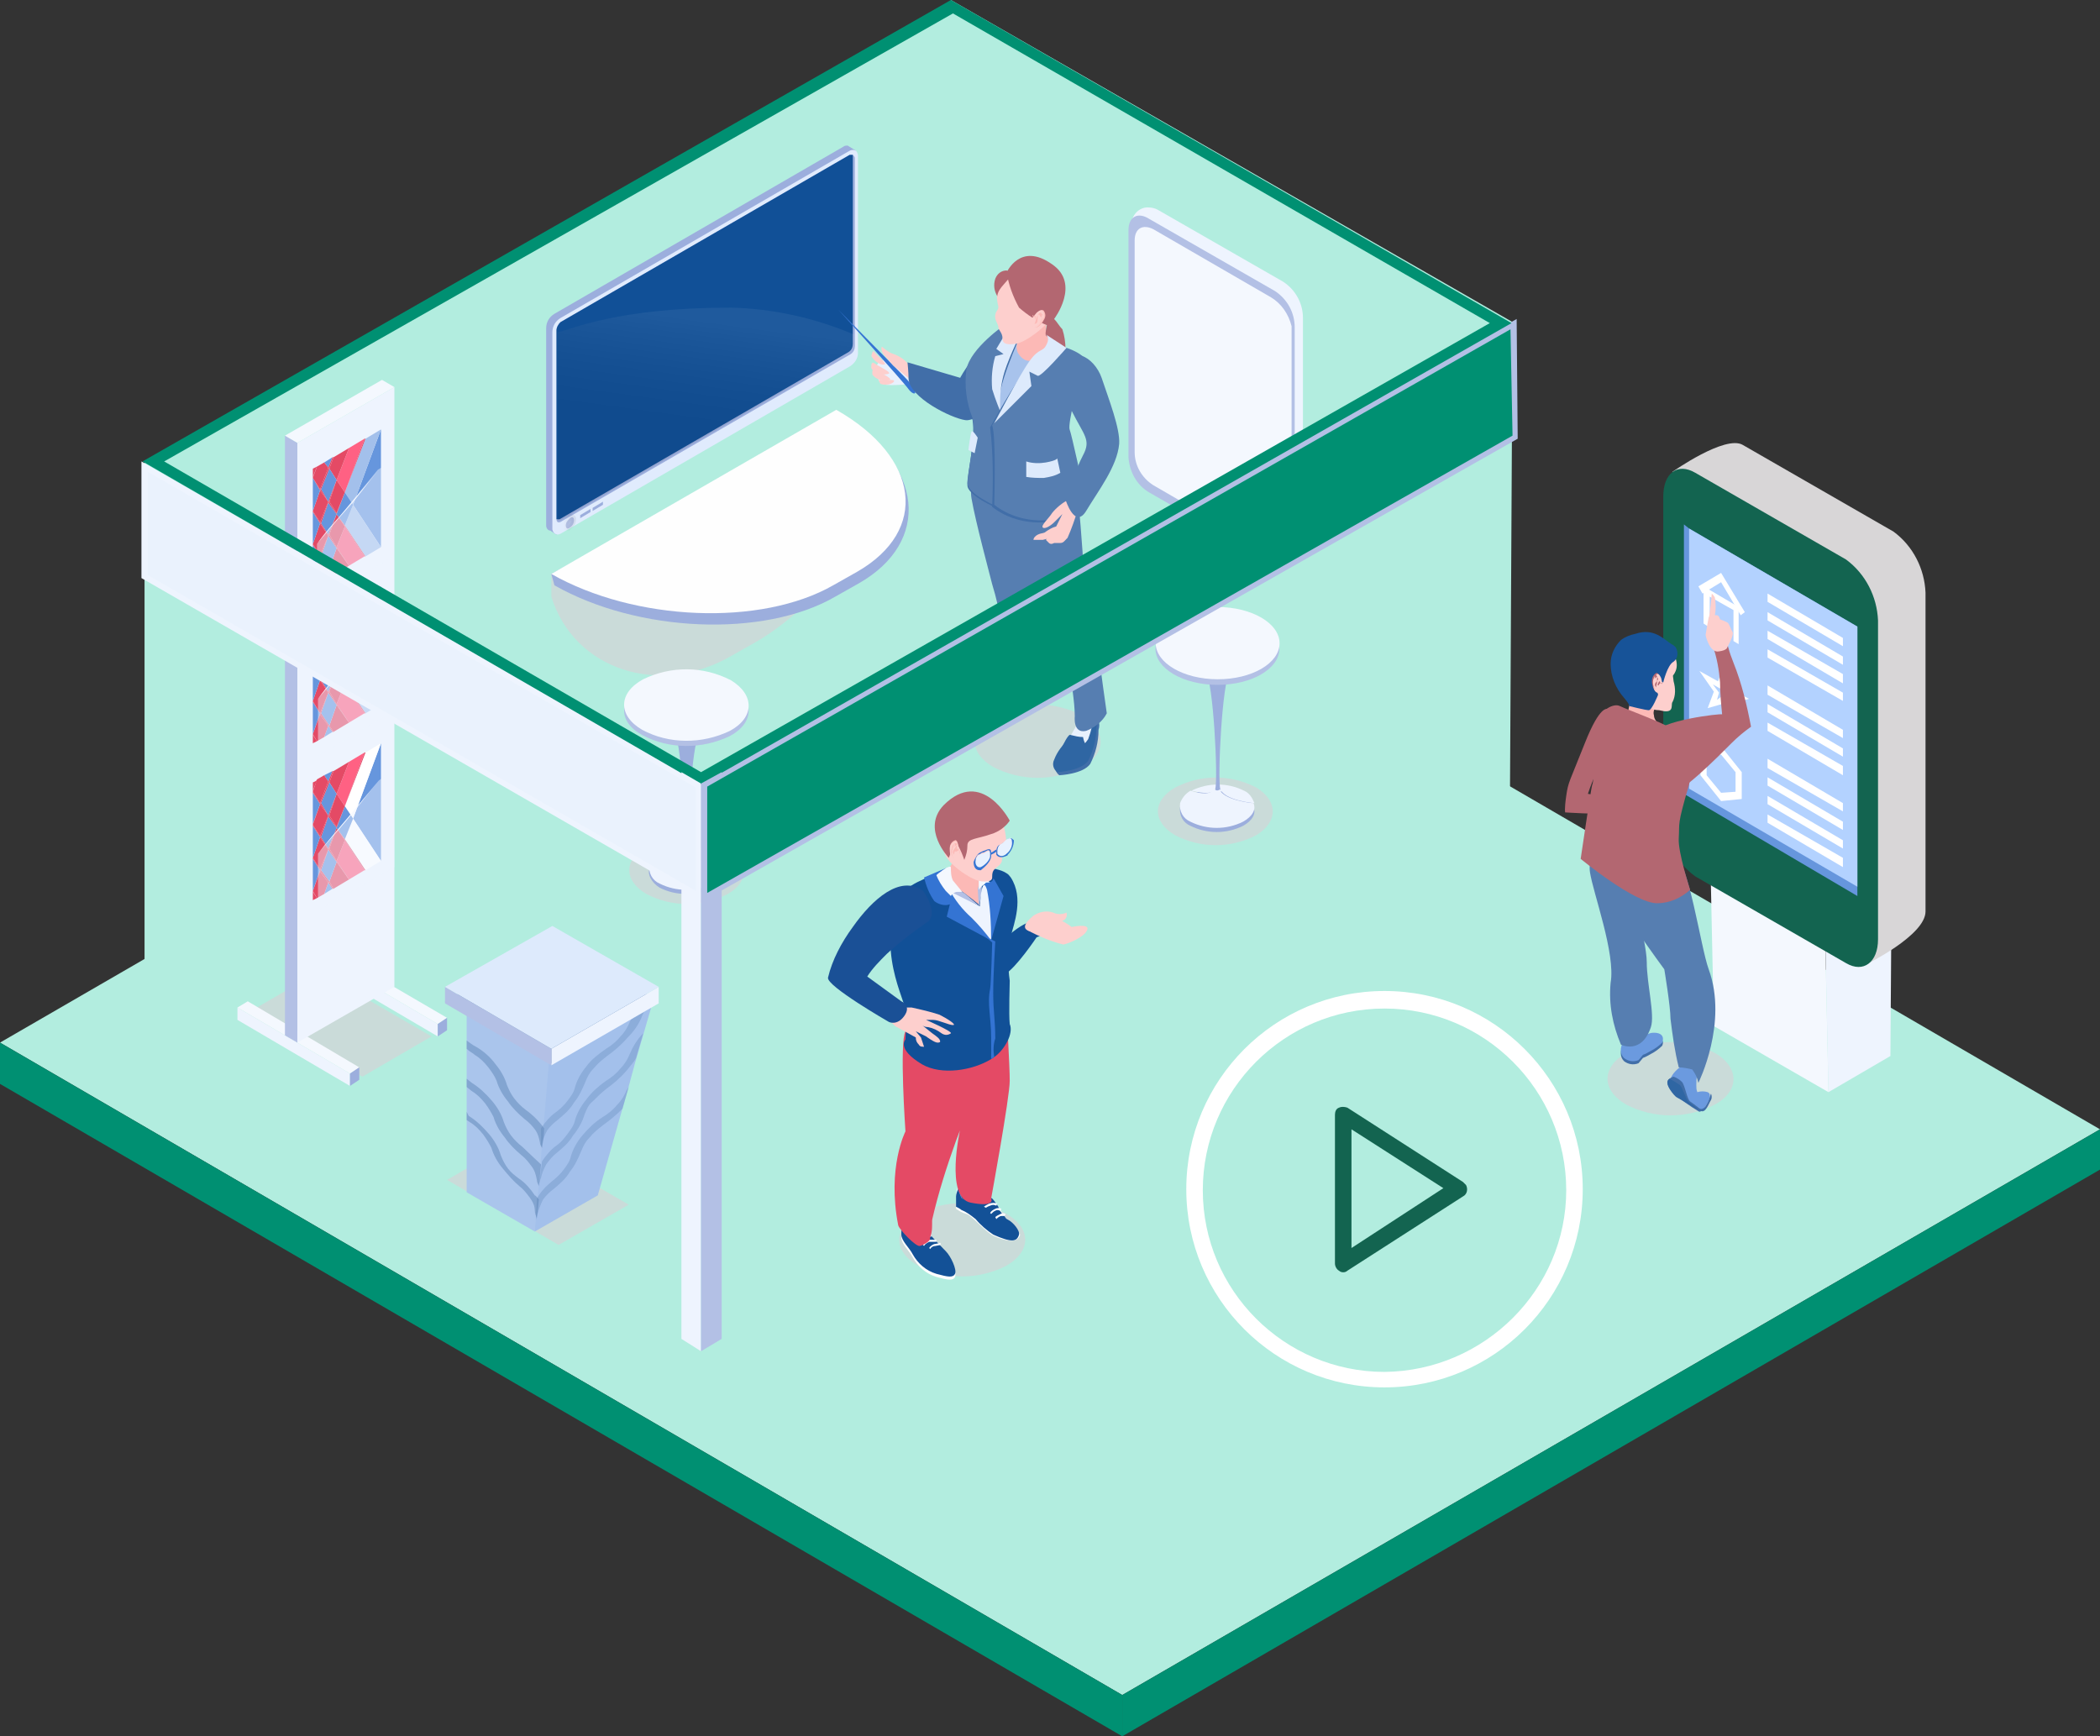 <?xml version="1.0" encoding="utf-8"?>
<!-- Generator: Adobe Illustrator 25.0.0, SVG Export Plug-In . SVG Version: 6.00 Build 0)  -->
<svg version="1.1" id="_1" xmlns="http://www.w3.org/2000/svg" xmlns:xlink="http://www.w3.org/1999/xlink" x="0px" y="0px"
	 viewBox="0 0 203.4 168.2" style="enable-background:new 0 0 203.4 168.2;" xml:space="preserve">
<rect x="0" y="0" width="203.4" height="168.2" fill="#333333" stroke="none"/>
<style type="text/css">
	.st0{fill:#B2EDDF;}
	.st1{fill:#009072;}
	.st2{fill:#CADBD9;}
	.st3{fill:#EEF4FE;}
	.st4{fill:#F4F8FE;}
	.st5{fill:#D8D6D7;}
	.st6{fill:#136450;}
	.st7{fill:#6696DD;}
	.st8{fill:#B3D2FF;}
	.st9{fill:#FFFFFF;}
	.st10{fill:#6B9ADF;}
	.st11{fill:#416EA8;}
	.st12{fill:#2F66A3;}
	.st13{fill:#B36771;}
	.st14{fill:#567EB1;}
	.st15{fill:#FCB9B6;}
	.st16{fill:#FDCFCD;}
	.st17{fill:#175398;}
	.st18{fill:#B26670;}
	.st19{fill:#9CAEDD;}
	.st20{fill:#FEFEFE;}
	.st21{fill:#E0EBFD;}
	.st22{fill:#115097;}
	.st23{fill:#B3C0E5;}
	.st24{opacity:6.000000e-02;fill:url(#SVGID_1_);enable-background:new    ;}
	.st25{opacity:6.000000e-02;fill:url(#SVGID_2_);enable-background:new    ;}
	.st26{fill:#135197;}
	.st27{fill:#1A5096;}
	.st28{fill:#6797DE;}
	.st29{fill:#F9FBFF;}
	.st30{fill:#E6445E;}
	.st31{fill:#E44A65;}
	.st32{fill:#3474D3;}
	.st33{fill:#E8F1FE;}
	.st34{fill:#A3C0EB;}
	.st35{fill:#AAC5EC;}
	.st36{opacity:0.3;}
	.st37{opacity:0.46;}
	.st38{fill:#DDEAFC;}
	.st39{fill:#E8F1FD;}
	.st40{fill:#3675D3;}
	.st41{fill:#A8C3EC;}
	.st42{fill:#FF6183;}
	.st43{fill:#A9C4EC;}
	.st44{opacity:0.46;fill:#EEF4FE;enable-background:new    ;}
	.st45{fill:#F8FAFF;}
	.st46{fill:#EAF2FD;}
</style>
<g id="_1-2">
	<polygon class="st0" points="108.7,164.2 0,101 94.7,46.2 203.4,109.4 	"/>
	<polygon class="st1" points="108.7,168.2 0,105 0,101 108.7,164.2 	"/>
	<polygon class="st1" points="108.7,168.2 203.4,113.3 203.4,109.4 108.7,164.2 	"/>
	<path class="st2" d="M104.8,74.3c-2.7,1.4-5.9,1.4-8.6,0c-2.4-1.4-2.4-3.6,0-5c2.7-1.4,5.9-1.4,8.6,0
		C107.2,70.8,107.2,73,104.8,74.3z"/>
	<path class="st2" d="M121.7,80.9c-2.5,1.3-5.4,1.3-7.9,0c-2.2-1.3-2.2-3.3,0-4.6c2.5-1.3,5.4-1.3,7.9,0
		C123.8,77.6,123.8,79.6,121.7,80.9z"/>
	<path class="st2" d="M70.5,86.6c-2.5,1.3-5.4,1.3-7.9,0c-2.2-1.3-2.2-3.3,0-4.6c2.5-1.3,5.4-1.3,7.9,0
		C72.6,83.3,72.6,85.4,70.5,86.6z"/>
	<polygon class="st2" points="24.2,98 35.1,104.3 41.8,100.4 30.9,94.1 	"/>
	<polygon class="st2" points="43.3,114.3 54.1,120.6 60.9,116.7 50,110.4 	"/>
	<path class="st2" d="M97.5,122.6c-2.7,1.4-5.9,1.4-8.6,0c-2.4-1.4-2.4-3.6,0-5c2.7-1.4,5.9-1.4,8.6,0
		C99.9,119,99.9,121.2,97.5,122.6z"/>
	<path class="st2" d="M166.1,107c-2.7,1.4-5.9,1.4-8.6,0c-2.4-1.4-2.4-3.6,0-5c2.7-1.4,5.9-1.4,8.6,0
		C168.5,103.4,168.5,105.7,166.1,107z"/>
	<polygon class="st3" points="177.1,105.8 176.8,91.3 183.2,88 183.1,102.3 	"/>
	<polygon class="st4" points="176.8,91.5 165.7,85.1 166,99.4 177.1,105.8 	"/>
	<path class="st5" d="M180.8,93.4l-12-11.3c-1.9-1.4-3.1-3.5-3.1-5.9L162,45.7c0,0,5.1-3.6,6.8-2.6l14.6,8.4c1.9,1.4,3,3.6,3.1,5.9
		v30.9C186.5,90.6,180.8,93.4,180.8,93.4z"/>
	<path class="st6" d="M178.8,93.3l-14.6-8.4c-1.9-1.4-3-3.5-3.1-5.8V48.1c0-2.3,1.4-3.3,3.1-2.3l14.6,8.4c1.9,1.4,3,3.6,3.1,5.9V91
		C181.9,93.2,180.5,94.3,178.8,93.3z"/>
	<polygon class="st7" points="179.9,60.7 179.9,86.8 163.1,76.9 163.1,50.8 163.6,51.2 	"/>
	<polygon class="st8" points="179.9,60.7 179.9,85.9 163.6,76.4 163.6,51.2 	"/>
	<polygon class="st9" points="168.4,62.4 167.9,62.1 167.9,59.1 165.6,57.8 165.6,60.8 165,60.4 165,56.8 168.4,58.8 	"/>
	<polygon class="st9" points="168.6,59.6 166.7,56.4 164.9,57.5 164.5,56.8 166.7,55.5 169,59.3 	"/>
	<path class="st9" d="M168.2,70.2l-1.4-2l-1.4,0.4l0.6-1.6l-1.4-2l1.8,1l0.6-1.6l0.6,2.3l1.8,1l-1.4,0.4L168.2,70.2z M166.7,67.5
		l0.6,0.8l-0.2-0.9l0.6-0.1l-0.7-0.4l-0.2-0.9l-0.2,0.7l-0.7-0.4l0.6,0.8l-0.2,0.7L166.7,67.5z"/>
	<path class="st9" d="M166.7,77.6l-2-2.5v-2.6l2-0.2l2,2.5v2.6L166.7,77.6z M165.3,75.1l1.4,1.7l1.4-0.1v-1.9l-1.4-1.7l-1.4,0.1
		V75.1z"/>
	<polygon class="st9" points="178.5,62.6 171.2,58.3 171.2,57.5 178.5,61.8 	"/>
	<polygon class="st9" points="178.5,64.4 171.2,60.1 171.2,59.3 178.5,63.6 	"/>
	<polygon class="st9" points="178.5,66.2 171.2,61.9 171.2,61.1 178.5,65.3 	"/>
	<polygon class="st9" points="178.5,67.9 171.2,63.7 171.2,62.9 178.5,67.1 	"/>
	<polygon class="st9" points="178.5,71.5 171.2,67.3 171.2,66.4 178.5,70.7 	"/>
	<polygon class="st9" points="178.5,73.3 171.2,69 171.2,68.2 178.5,72.5 	"/>
	<polygon class="st9" points="178.5,75.1 171.2,70.8 171.2,70 178.5,74.2 	"/>
	<polygon class="st9" points="178.5,78.6 171.2,74.4 171.2,73.5 178.5,77.8 	"/>
	<polygon class="st9" points="178.5,80.4 171.2,76.1 171.2,75.3 178.5,79.6 	"/>
	<polygon class="st9" points="178.5,82.2 171.2,77.9 171.2,77.1 178.5,81.4 	"/>
	<polygon class="st9" points="178.5,84 171.2,79.7 171.2,78.9 178.5,83.1 	"/>
	<path class="st10" d="M164.9,107.6c0,0,1.2-1.5,0.5-1.8c-0.3-0.1-0.7-0.1-1,0c-0.1-0.2-0.1-0.5-0.1-0.7c0-0.3,0-0.7,0.1-1
		c0.1-0.5-0.3-0.9-0.7-1l0,0c-0.8-0.2-2,1.1-1.9,1.6c0.3,0.6,0.7,1.1,1.2,1.6L164.9,107.6z"/>
	<path class="st11" d="M162.1,104.3c0.3,0.1,0.6,0.3,0.8,0.5c0.3,0.3,0.5,1.7,0.8,1.9s1.2,0.9,1.2,0.9l-0.3,0.1
		C164.6,107.7,159.9,105,162.1,104.3z"/>
	<path class="st12" d="M161.7,104.5c0.4,0.2,0.7,0.4,1,0.6c0.3,0.3,0.6,1.4,0.8,1.6s1.2,0.9,1.2,0.9l-2.3-1.3
		C162.3,106.3,161,104.9,161.7,104.5z"/>
	<path class="st11" d="M164.6,107.4c0,0,0.4,0.2,0.7-0.4c0.2-0.3,0.3-0.7,0.4-1c0-0.2,0.2,0.3,0,0.6s-0.5,1.3-1,1
		S164.6,107.4,164.6,107.4z"/>
	<path class="st11" d="M161,101.3c-0.3,0.3-0.7,0.6-1.1,0.8c-1.2,0.7-0.4,0-1.2,0.9c-0.5,0.2-1,0.1-1.4-0.2c-0.4-0.4-0.4-1-0.1-1.5
		l1.6-0.9c0.3,0.2,0.7,0.3,1,0.4C160,100.8,161.4,100.3,161,101.3z"/>
	<path class="st10" d="M161,101c-0.3,0.3-0.7,0.6-1.1,0.8c-1.2,0.7-0.4,0-1.2,0.9c-0.5,0.2-1,0.1-1.4-0.2c-0.4-0.4-0.4-1-0.1-1.5
		l1.6-0.9c0,0-0.3,0.5,1,0C160,100,161.4,99.9,161,101z"/>
	<path class="st13" d="M155.7,68.7c0,0-0.7-0.5-2.2,3.3s-1.6,3.7-1.8,5.1s-0.1,1.6-0.1,1.6s3.1,0.2,3.9,0.1c0.6-0.1,1.2-0.3,1.7-0.5
		l0.6-1.5c-0.7,0.4-1.4,0.5-2.2,0.4c-0.6-0.1-1.2-0.2-1.8-0.3c0.5-1.5,1.2-3,2-4.3C156.8,71.5,156.8,68.6,155.7,68.7z"/>
	<path class="st14" d="M157.6,84.4l-0.8-3.1l-1.2-1.5c0,0-1.9,2.7-1.6,4.7s2.5,7.9,2,10.7c-0.2,2.1,0.2,4.1,1,6c0,0,2,1,2.9-1.7
		c0.4-1.2-0.4-4.2-0.4-6.3S157.6,84.4,157.6,84.4z"/>
	<path class="st14" d="M161.9,82.8c-1,0.4-2.1,0.5-3.1,0.4c-0.4,0-0.8-0.2-1.2-0.3c-0.3-0.2-0.4-0.3-0.4-0.3s-1.5,1.6-1.3,3
		s5.3,8.3,5.3,8.3s0.6,3.6,0.6,4.8c0.2,1.6,0.4,3.1,0.8,4.7c0.4,0,0.9,0.1,1.3,0.2c0.3,0.4,0.5,0.8,0.6,1.3c0,0,2.9-5.8,1-11
		c-0.8-2.2-1.9-10.4-3.4-11.3L161.9,82.8z"/>
	<path class="st15" d="M160.4,68.5c-0.2,0.2-0.3,0.5-0.2,0.8c0,0.6,0.8,1.1,0.8,1.1s-1.2,0.6-1.8,0.2s-1.7-0.8-1.5-1.7l0.2-1
		L160.4,68.5z"/>
	<path class="st13" d="M162.8,71.3c0.9,1.4,1.2,3.1,0.8,4.7c-1.2,4.1-0.9,3.6-1,5.2c-0.1,1.3,1.1,5,1.1,5c-0.9,0.8-2,1.3-3.2,1.3
		c-2.2,0-7.4-4.3-7.4-4.3s1-6.8,1.1-7.1c0.4-0.9-0.3-4.6,0.3-6s1.8-2,2.4-1.7c1.1,0.5,3.1,1.2,4.5,1.9
		C162,70.6,162.4,70.9,162.8,71.3z"/>
	<path class="st16" d="M162.1,66c0.2,0.7,0.2,1.4-0.1,2c-0.2,0.2,0.2,1-0.8,0.9l-0.5-0.1c-0.4,0-0.7-0.1-1-0.3
		c-0.1,0-0.2-0.1-0.3-0.2c-0.3-0.2-0.5-0.5-0.6-0.8c-0.7-1.2-1.7-3.2-1.2-4c0.3-0.5,1.7-0.5,2.8-0.3c0.9,0.1,1.7,0.3,1.7,0.3h0.1
		c0.2,0.5,0.3,1,0.1,1.5C162,65.7,162,65.1,162.1,66z"/>
	<path class="st17" d="M161.9,62.4c-0.8-0.5-1.7-1.6-3.5-1c-0.5,0.1-1,0.3-1.4,0.6c-0.6,0.6-1,1.4-1,2.3c0,1.2,0.5,2.4,1.3,3.3
		c0.6,0.7,0.5,0.8,0.5,0.8s1.6,0.4,1.9,0.4s0.9-1.5,0.9-1.5s-0.5-1.6-0.4-1.7s0.3,0.5,0.9,0.5c0,0,0.4-1.7,1-2
		c0.4-0.3,0.5-0.9,0.2-1.4C162.2,62.6,162.1,62.5,161.9,62.4z"/>
	<path class="st18" d="M160.8,65.6c0,0-0.2-0.5-0.4-0.4c-0.3,0.2-0.4,0.5-0.4,0.8c0,0.4,0.2,0.9,0.4,1s0.3,0.1,0.5-0.1
		c0.1-0.1,0.1-0.3,0.1-0.4L160.8,65.6z"/>
	<path class="st16" d="M160.9,65.7c0,0-0.2-0.5-0.4-0.4c-0.3,0.2-0.4,0.5-0.4,0.8c0,0.4,0.1,0.9,0.4,1s0.4,0.1,0.5-0.1
		c0.1-0.1,0.1-0.3,0.1-0.4L160.9,65.7z"/>
	<path class="st18" d="M160.6,65.8c0,0-0.1,0.2-0.2,0.3c-0.1,0.1-0.1,0.2-0.1,0.3l0.1,0.2c0-0.2,0.1-0.4,0.1-0.6c0-0.1,0-0.3,0-0.4
		c0-0.1-0.1-0.3-0.2-0.2c-0.2,0.1-0.2,0.3-0.2,0.5c0,0.2,0,0.5,0.1,0.7c0.1,0.1,0.1,0.2,0.2,0.2c-0.2-0.1-0.3-0.3-0.3-0.5
		c0-0.3,0-0.5,0.1-0.8c0.1-0.1,0.1-0.1,0.1,0s-0.1,0.3,0,0.2s0.1-0.2,0.1-0.1C160.6,65.7,160.6,65.7,160.6,65.8z"/>
	<path class="st18" d="M160.6,66.2c0,0,0.1-0.2,0.1-0.2s0.1,0,0.1,0.1s0,0.1,0.1,0.1s0.1-0.1,0.1,0s-0.1,0-0.2,0s-0.1,0.2-0.2,0.2
		S160.6,66.2,160.6,66.2L160.6,66.2z"/>
	<path class="st13" d="M160.2,71.1c0,0,0.4,5.3,1.3,5.8s5.1-3.8,6.2-4.9c0.6-0.6,1.2-1.1,1.9-1.6c-0.4-2.1-0.9-4.2-1.7-6.2
		c-0.4-1-0.7-2-0.8-3.1l-1.2,1.5c0.4,1.1,0.6,2.3,0.7,3.5c0,1,0.1,2.1,0.2,3.1C166.7,69.1,160.6,69.8,160.2,71.1z"/>
	<path class="st16" d="M167.3,62.7c0,0,0.7-1.2,0.5-1.5s-0.3-0.8-0.5-0.9c-0.2-0.1-0.4-0.2-0.7-0.3c0,0-0.1-0.4-0.3-0.4h-0.2
		c0.1-0.5,0.1-1.1,0-1.7c-0.1-0.2-0.2-0.3-0.3-0.4c0,0-0.2,2.3-0.3,2.3c-0.1,0.5-0.2,1.1-0.3,1.7c0,0.1,0.4,1.8,1.3,1.6
		C167.3,63,167.3,62.7,167.3,62.7z"/>
	<polygon class="st0" points="14,44.8 14,99.8 92.4,55.2 92.4,0.2 	"/>
	<path class="st2" d="M70.9,63.5l2.3-1.3c7-4,17.1-16.3,9-20.9l0.4-0.2L53.4,55.6v2.2C55.6,64.9,63.9,67.6,70.9,63.5z"/>
	<path class="st19" d="M80.9,57.8l2.3-1.3c7-4,6.3-11.5-1.7-16.2L53.4,55.6l0.3,1.1C61.8,61.3,74,61.8,80.9,57.8z"/>
	<path class="st20" d="M80.7,56.7l2.3-1.3c7-4,6.1-11.1-2-15.7L53.4,55.6C61.5,60.2,73.7,60.7,80.7,56.7z"/>
	<polygon class="st3" points="60.1,47.9 61.2,47.3 61.2,47 60.1,47.7 	"/>
	<polygon class="st4" points="59.9,48.3 59.9,47.5 61.4,46.6 61.4,47.5 	"/>
	<polygon class="st3" points="58.8,48.7 59.8,48.1 59.8,47.8 58.8,48.4 	"/>
	<polygon class="st4" points="58.6,49.1 58.6,48.3 60.1,47.4 60.1,48.2 	"/>
	<polygon class="st3" points="57.5,49.4 58.5,48.8 58.5,48.6 57.5,49.2 	"/>
	<polygon class="st4" points="57.3,49.8 57.3,49 58.8,48.2 58.8,49 	"/>
	<path class="st19" d="M53.7,30.4l28-16.2c0.1-0.1,0.3-0.1,0.4-0.1l0,0l0.8,0.5l-0.4,0.9v18.3c0,0.5-0.3,1-0.8,1.3L54,51.1l-0.1,0.7
		l-0.6-0.4c-0.2,0-0.4-0.2-0.4-0.5V31.8C52.9,31.2,53.2,30.7,53.7,30.4z"/>
	<path class="st21" d="M54.3,51.7l28-16.2c0.5-0.3,0.8-0.8,0.8-1.3V15.1c0-0.2-0.1-0.4-0.2-0.5c-0.2-0.1-0.4-0.1-0.6,0l-28,16.2
		c-0.5,0.3-0.8,0.8-0.8,1.4v19.1C53.6,51.7,53.9,51.9,54.3,51.7z"/>
	<path class="st19" d="M53.9,32v18.3c0,0.3,0.2,0.4,0.5,0.2l28-16.2c0.3-0.2,0.4-0.5,0.4-0.8V15.3c0-0.1-0.1-0.2-0.2-0.3
		c-0.1,0-0.2,0-0.3,0l-28,16.2C54.1,31.3,53.9,31.7,53.9,32z"/>
	<path class="st22" d="M53.9,32v18.3c0.1,0,0.2,0,0.3,0l28-16.2c0.3-0.2,0.4-0.5,0.4-0.8V15c-0.1,0-0.2,0-0.3,0l-28,16.2
		C54.1,31.4,53.9,31.7,53.9,32z"/>
	<polygon class="st19" points="56.2,50.2 57.2,49.6 57.2,49.3 56.2,49.9 	"/>
	<polygon class="st19" points="57.4,49.5 58.4,48.9 58.4,48.6 57.4,49.2 	"/>
	<path class="st23" d="M54.8,50.9c0,0.3,0.2,0.4,0.4,0.2c0.2-0.1,0.4-0.4,0.4-0.7c0-0.3-0.2-0.4-0.4-0.2
		C55,50.4,54.8,50.6,54.8,50.9z"/>
	
		<linearGradient id="SVGID_1_" gradientUnits="userSpaceOnUse" x1="-1486.46" y1="294.64" x2="-1485.14" y2="294.64" gradientTransform="matrix(1 0 0 -1 1540.99 345.31)">
		<stop  offset="0" style="stop-color:#FFFFFF"/>
		<stop  offset="1.000000e-02" style="stop-color:#FDFDFD"/>
		<stop  offset="0.17" style="stop-color:#BBBBBB"/>
		<stop  offset="0.34" style="stop-color:#828282"/>
		<stop  offset="0.49" style="stop-color:#535353"/>
		<stop  offset="0.64" style="stop-color:#2F2F2F"/>
		<stop  offset="0.78" style="stop-color:#151515"/>
		<stop  offset="0.9" style="stop-color:#050505"/>
		<stop  offset="1" style="stop-color:#000000"/>
	</linearGradient>
	<path class="st24" d="M55,51.4c-0.3,0-0.5-0.2-0.5-0.5c0,0,0,0,0,0v-0.1c0-0.4,0.2-0.7,0.5-0.9c0.2-0.2,0.5-0.1,0.7,0.1
		c0,0,0,0,0,0l0,0c0.1,0.1,0.1,0.2,0.1,0.3c0,0.4-0.2,0.7-0.5,0.9C55.2,51.4,55.1,51.4,55,51.4z M55.3,50.4
		c-0.1,0.1-0.2,0.3-0.3,0.5C55.2,50.8,55.3,50.6,55.3,50.4L55.3,50.4z"/>
	
		<linearGradient id="SVGID_2_" gradientUnits="userSpaceOnUse" x1="-4346.683" y1="314.451" x2="-4345.183" y2="303.511" gradientTransform="matrix(-1 0 0 -1 -4278.04 345.31)">
		<stop  offset="0" style="stop-color:#FFFFFF"/>
		<stop  offset="1.000000e-02" style="stop-color:#FDFDFD"/>
		<stop  offset="0.17" style="stop-color:#BBBBBB"/>
		<stop  offset="0.34" style="stop-color:#828282"/>
		<stop  offset="0.49" style="stop-color:#535353"/>
		<stop  offset="0.64" style="stop-color:#2F2F2F"/>
		<stop  offset="0.78" style="stop-color:#151515"/>
		<stop  offset="0.9" style="stop-color:#050505"/>
		<stop  offset="1" style="stop-color:#000000"/>
	</linearGradient>
	<path class="st25" d="M54,32.2v18.2c0.1,0,0.2,0,0.3,0l28-16.2c0.3-0.2,0.4-0.5,0.4-0.8v-1c-3.8-1.6-7.8-2.5-11.9-2.6
		C59.8,29.8,55.4,31.9,54,32.2z"/>
	<polygon class="st0" points="146.5,31.2 92.1,0 92.1,55.2 146.2,86.4 	"/>
	<path class="st19" d="M118.2,76.8c0,0.1,0.1,0.2,0.2,0.3c-0.3-0.1-0.7-0.1-1,0c-0.6,0.3-1.9-0.1-2-0.1c1.6-0.8,3.5-0.8,5.1,0
		c0.5,0.2,0.8,0.7,1,1.2C121.3,78.2,118.5,77.9,118.2,76.8z"/>
	<path class="st19" d="M120.4,80c-1.6,0.8-3.5,0.8-5.1,0c-0.7-0.3-1.1-1-1-1.8c0.2-0.5,0.5-1,1-1.2c0.1,0,1.4,0.5,2,0.1l0.3-0.2l0,0
		c0.1,0.1,0.3,0.1,0.4,0h0.1c0,0,0-0.1,0-0.1c0.3,1.1,3.1,1.4,3.3,1.4C121.7,78.8,121.3,79.5,120.4,80z"/>
	<path class="st3" d="M118.2,76.4c0,0.1,0.1,0.2,0.2,0.3c-0.3-0.1-0.7-0.1-1,0c-0.6,0.3-1.9-0.1-2-0.1c1.6-0.8,3.5-0.8,5.1,0
		c0.5,0.2,0.8,0.7,1,1.2C121.3,77.8,118.5,77.5,118.2,76.4z"/>
	<path class="st3" d="M120.4,79.6c-1.6,0.8-3.5,0.8-5.1,0c-0.7-0.3-1.1-1-1-1.8c0.2-0.5,0.5-0.9,1-1.2c0.1,0,1.4,0.5,2,0.1
		c0.1-0.1,0.2-0.1,0.3-0.2l0,0c0.1,0.1,0.3,0.1,0.4,0h0.1c0,0,0-0.1,0-0.1c0.3,1.1,3.1,1.4,3.3,1.4
		C121.7,78.4,121.3,79.1,120.4,79.6z"/>
	<path class="st19" d="M117.7,76.5c0.3-1.2-0.2-10.6-0.9-11.3c0.1,0.1,0.1,0.1,0.2,0.2c0.6,0.3,1.2,0.3,1.8,0
		c0.1-0.1,0.2-0.1,0.3-0.2c-0.7,0.7-1.2,10.1-0.9,11.3c0,0,0,0-0.1,0C118,76.6,117.8,76.6,117.7,76.5L117.7,76.5z"/>
	
		<ellipse transform="matrix(2.792587e-03 -1 1 2.792587e-03 54.784 180.569)" class="st23" cx="117.9" cy="62.8" rx="3.5" ry="6"/>
	<ellipse transform="matrix(2.792587e-03 -1 1 2.792587e-03 55.306 180.029)" class="st4" cx="117.9" cy="62.3" rx="3.5" ry="6"/>
	<path class="st19" d="M66.7,82.8c0,0.1,0.1,0.2,0.2,0.3c-0.3-0.1-0.7-0.1-1,0c-0.6,0.3-1.9-0.1-2-0.1c1.6-0.8,3.5-0.8,5.1,0
		c0.5,0.2,0.8,0.7,1,1.2C69.9,84.2,67,84,66.7,82.8z"/>
	<path class="st19" d="M69,86c-1.6,0.8-3.5,0.8-5.1,0c-0.8-0.5-1.2-1.3-1-1.8c0.2-0.5,0.5-0.9,1-1.2c0.1,0,1.4,0.5,2,0.1
		c0.1-0.1,0.2-0.1,0.3-0.2l0,0c0.1,0.1,0.3,0.1,0.4,0h0.1c0,0,0-0.1,0-0.1c0.4,1.1,3.2,1.4,3.4,1.4C70.2,84.9,69.8,85.6,69,86z"/>
	<path class="st3" d="M66.7,82.4c0,0.1,0.1,0.2,0.2,0.3c-0.3-0.1-0.7-0.1-1,0c-0.6,0.3-1.9-0.1-2-0.1c1.6-0.8,3.5-0.8,5.1,0
		c0.5,0.2,0.8,0.6,1,1.2C69.9,83.8,67,83.5,66.7,82.4z"/>
	<path class="st3" d="M69,85.6c-1.6,0.8-3.5,0.8-5.1,0c-0.7-0.3-1.1-1-1-1.8c0.2-0.5,0.5-0.9,1-1.2c0.1,0,1.4,0.5,2,0.1l0.3-0.2l0,0
		c0.1,0.1,0.3,0.1,0.4,0h0.1c0,0,0-0.1,0-0.1c0.3,1.1,3.1,1.4,3.3,1.4C70.2,84.5,69.8,85.2,69,85.6z"/>
	<path class="st19" d="M66.2,82.5c0.3-1.2-0.2-10.5-0.8-11.3c0.1,0.1,0.1,0.1,0.2,0.2c0.6,0.3,1.3,0.3,1.8,0
		c0.1-0.1,0.2-0.1,0.3-0.2C67,72,66.5,81.3,66.7,82.5h-0.1C66.5,82.6,66.4,82.6,66.2,82.5L66.2,82.5z"/>
	<path class="st23" d="M62.3,66.3c2.7-1.3,5.8-1.3,8.5,0.1c2.3,1.4,2.3,3.6-0.1,4.9c-2.7,1.3-5.9,1.3-8.5-0.1
		C59.8,69.9,59.9,67.7,62.3,66.3z"/>
	<path class="st4" d="M62.3,65.8c2.7-1.3,5.8-1.3,8.5,0.1c2.3,1.4,2.3,3.6-0.1,4.9c-2.7,1.3-5.9,1.3-8.5-0.1
		C59.8,69.3,59.9,67.1,62.3,65.8z"/>
	<path class="st3" d="M123.9,54.8l-11.8-8c-1.2-0.7-1.9-2-2-3.4l-0.5-21.7c0-0.9,0.8-1.7,1.7-1.6c0.3,0,0.6,0.1,0.8,0.2l12.2,7
		c1.2,0.8,1.9,2.1,1.9,3.5v22C126.2,54,125,55.5,123.9,54.8z"/>
	<path class="st23" d="M123.5,54.7l-12.2-7c-1.2-0.7-1.9-2-2-3.4v-22c0-1.3,0.9-1.8,2-1.1l12.2,7c1.2,0.8,1.9,2.1,1.9,3.5v22
		C125.5,54.8,124.6,55.3,123.5,54.7z"/>
	<path class="st4" d="M123.1,53.6L111.7,47c-1.1-0.7-1.8-1.9-1.8-3.2V23.3c0-1.2,0.8-1.6,1.8-1.1l11.4,6.6c1,0.6,1.7,1.6,2,2.8v20.6
		C124.9,53.7,124.1,54.2,123.1,53.6z"/>
	<path class="st22" d="M100.4,90.8c0,0-2,3-3.1,3.6s-1.2,1.6-1.6-0.3s3.3-4.9,4.3-4.8C104.2,89.4,100.4,90.8,100.4,90.8z"/>
	<path class="st20" d="M87.4,119c-0.1,0.3-0.1,0.6-0.1,0.9c0,0.6,0.8,1.3,1.1,1.9c0.5,0.9,1.3,1.6,2.3,1.9c1.1,0.3,1.6,0.4,1.8,0
		s-0.4-1.7-0.9-2.2c-0.8-0.8-1.7-1.8-1.7-1.8L87.4,119z"/>
	<path class="st26" d="M87.4,118.7c-0.1,0.3-0.1,0.6-0.1,0.9c0,0.6,0.8,1.3,1.1,1.9c0.5,0.9,1.3,1.6,2.3,1.9c1.1,0.3,1.6,0.4,1.8,0
		s-0.4-1.7-0.9-2.2c-0.8-0.8-1.7-1.8-1.7-1.8L87.4,118.7z"/>
	<path class="st20" d="M92.6,116.5v0.6c0.3,0.2,0.6,0.4,1,0.5c0.5,0.1,1.8,1.7,2.6,2.1c2.4,1.1,2.6,0,2.6-0.1
		c-0.2-0.5-0.5-0.9-1-1.2c-0.5-0.4-0.8-1-1.1-1.5c-0.2-0.3-0.7-1.1-1.1-0.9c-0.4,0.3-0.8,0.6-1.2,0.9c-0.5-0.3-1-0.6-1.4-1
		c-0.1-0.3-0.2-0.5-0.3-0.8C92.6,115.6,92.6,116,92.6,116.5z"/>
	<path class="st27" d="M93.1,116c-0.1-0.2-0.2-0.5-0.3-0.8c0.1-0.1,0.2-0.1,0.3-0.2c0.4-0.2,0.9,0.1,1.2,0.4
		c0.3,0.3,0.7,0.5,1.1,0.8c-0.4,0.3-0.9,0.7-0.9,0.7C94,116.7,93.5,116.4,93.1,116z"/>
	<path class="st28" d="M93.4,115c0.3,0,0.7,0.2,0.9,0.5c0.4,0.3,0.8,0.6,1.2,0.9l-0.8,0.7c-0.5-0.3-1-0.6-1.5-1
		c-0.1-0.2-0.2-0.5-0.2-0.7c0.1-0.1,0.1-0.1,0.2-0.2C93.2,115.1,93.3,115,93.4,115L93.4,115z M93.4,114.9c-0.1,0-0.2,0-0.3,0.1
		c-0.1,0-0.2,0.1-0.3,0.2c0,0.3,0.1,0.5,0.3,0.8c0.5,0.4,1,0.8,1.6,1.1l0.9-0.7c-0.4-0.3-0.9-0.6-1.3-0.9
		C94.1,115.1,93.8,115,93.4,114.9L93.4,114.9z"/>
	<path class="st26" d="M92.6,116.5v0.4c0.2,0.1,0.4,0.2,0.5,0.3c0.5,0.2,0.9,0.5,1.4,0.9c0.5,0.6,1.1,1.1,1.7,1.5
		c1.8,0.8,2.3,0.7,2.5,0c0.1-0.4-0.6-1.2-1-1.4s-0.2-0.2-0.6-0.6c-0.2-0.2-0.3-0.4-0.4-0.7c-0.2-0.3-0.4-0.6-0.6-0.8
		c-0.2-0.1-0.3-0.2-0.4-0.1l-0.2,0.1l-0.1,0.1c-0.3,0.2-0.6,0.3-0.9,0.3c0,0-1.2-0.2-1.4-0.5c-0.1-0.2-0.2-0.5-0.3-0.8l0,0
		c-0.1,0.2-0.2,0.5-0.2,0.7C92.6,116.1,92.6,116.3,92.6,116.5z"/>
	<path class="st29" d="M90.1,121c0.1-0.2,0.3-0.3,0.5-0.3l0.5-0.1v-0.2l-0.5,0.1c-0.2,0-0.5,0.2-0.6,0.4L90.1,121z"/>
	<path class="st29" d="M89.5,120.7c0.1-0.2,0.3-0.3,0.5-0.4c0.2,0,0.4,0,0.7,0v-0.2c-0.2,0-0.5,0-0.7,0c-0.3,0-0.5,0.2-0.6,0.5
		L89.5,120.7z"/>
	<path class="st29" d="M95.5,117c0,0,0.1-0.1,0.4-0.2c0.2-0.1,0.4-0.1,0.6,0l0.1-0.2c-0.2-0.1-0.5-0.1-0.8,0
		c-0.4,0.2-0.5,0.3-0.5,0.3L95.5,117L95.5,117z"/>
	<path class="st29" d="M96,117.6c0.1-0.1,0.3-0.3,0.4-0.3c0.1-0.1,0.3-0.1,0.5,0l0.1-0.2c-0.2-0.1-0.4-0.1-0.6,0
		c-0.2,0.1-0.4,0.2-0.5,0.4L96,117.6z"/>
	<path class="st29" d="M96.5,118.1c0.1-0.1,0.3-0.3,0.5-0.3c0.1,0,0.2,0,0.3,0l0.1-0.2c-0.2-0.1-0.3-0.1-0.5,0
		c-0.2,0.1-0.4,0.2-0.5,0.3L96.5,118.1z"/>
	<path class="st29" d="M88.8,120.2c0.2-0.2,0.4-0.4,0.7-0.4c0.2,0,0.5,0,0.7,0v-0.2c-0.3,0-0.5,0-0.8,0c-0.3,0.1-0.6,0.3-0.8,0.5
		L88.8,120.2z"/>
	<path class="st30" d="M89.9,119.6c0-1.4,0.1-2.8,0.3-4.2c0.2-1.2,0.7-2.4,1.5-3.4c1.3-2.5,0.8-6.6,1.1-9c0.2-1,0.2-2,0-3
		c-1.4-2.2-3.8-1.2-4.7-0.3s0.6,10.3,0.6,10.5s-1.1,2.6-1.4,3.5s0.5,4.1,0.5,4.1c-0.4,1,0.1,2.2,1.1,2.6c0,0,0,0,0,0l0,0
		c0.1,0,0.2,0.1,0.4,0.1C89.5,120.6,90.5,120.1,89.9,119.6z"/>
	<path class="st31" d="M97.4,96.6v0.2c0.1,1.2,0.4,6.5,0.4,7.9c0,1.6-1.8,11.4-1.8,11.4s0.5,0.9-2,0.4s-1-7.1-1-7.1l0.4-1l-0.8,2.1
		c-0.9,2.5-1.7,5-2.3,7.6c-0.1,0.4,0.3,2.2-1.2,2.6c-0.4,0.1-2-1.6-2.1-2c-1.1-5.6,0.7-9.1,0.7-9.1s-0.6-8.6,0-9.7L97.4,96.6z"/>
	<path class="st22" d="M97.9,90.7c-0.3,1.4-0.3,2.9-0.1,4.3c0,0.3-0.1,3.3,0,4.2c0.4,0.9-0.5,2.5-1.5,3.2l-0.3,0.2
		c-1.8,1.1-4.8,1.6-6.7,0.5c-2.5-1.5-1.6-2.4-1.6-2.4c0-0.7,0.1-1.3,0.3-2l-0.2-0.1c0.3-1.2-2.9-5.6-0.9-11.4c0.7-2,6.7-3.8,9.6-3
		c0.4,0.1,0.7,0.2,1,0.4c0.2,0.1,0.3,0.3,0.4,0.4C99.2,87,98.2,89.5,97.9,90.7z"/>
	<path class="st15" d="M95.6,84.7c-0.3,0.5-0.6,1-0.8,1.5c0,0.3,0.1,1.5,0.1,1.5s-1.2-1-2.1-1.6c-0.6-0.4-1.1-1-1.3-1.8
		c0.4-0.1,0.7-0.5,0.8-0.9C92.2,82.8,95.6,84.7,95.6,84.7z"/>
	<path class="st23" d="M94.9,85.5l-0.2,0.6l0.1,1.7c0.2-0.7,0.3-1.3,0.3-2c-0.1-0.6,0.1-0.3,0.1-0.3L94.9,85.5z"/>
	<path class="st4" d="M96.2,85.8c-0.2-0.1-0.4-0.2-0.6-0.2c-0.4,0-0.8,0.6-0.8,0.6v-1.1l0.2-0.5L96.2,85.8z"/>
	<path class="st16" d="M97.4,81.7c-0.3,0.5-0.4,0.1-0.4,0.8s0.2,0.9-0.2,1.3s-0.7,0.4-0.7,1.1V85c0,0.3-0.3,0.4-0.7,0.4
		c-0.4,0-0.8-0.1-1.2-0.3c-0.8-0.4-2.3-1.4-2.7-2.4s-1.9-5.2,2.6-5.5c2.1-0.1,3,2.4,3,2.4S97.6,81.2,97.4,81.7z"/>
	<path class="st13" d="M97.8,79.5c-0.4,0.6-1.1,1.1-1.8,1.3c-1.4,0.5-2.3,0.4-2.3,1.1c0,0.5-0.1,0.9-0.3,1.4c0,0-0.8-2.4-1.1-1.4
		s-0.4,1.2-0.4,1.2s-2.7-2.8-0.5-5.1C95.1,74.3,97.8,79.5,97.8,79.5z"/>
	<path class="st32" d="M97.2,86.8L96,91.1l-0.5-4.6c-0.2-0.2-0.3-0.5-0.2-0.7c0-0.1,0.1-0.2,0.2-0.3c0.4,0,0.7-0.1,0.7-0.4l0.1,0.1
		L97.2,86.8z"/>
	<path class="st16" d="M89.6,88.9c-0.6,0.5-1.2,0.9-1.9,1.2c-1.1,0.5-1.3,1.3-2.2,2.1l-2.2,2.1c0,0,1.5,1.1,2.4,2
		c0.5,0.5,1.1,0.9,1.8,1.3h0.8c0.9,0.2,1.8,0.4,2.7,0.7c0.8,0.4,1.7,1,1.3,1s-1.4-0.5-1.9-0.5h-0.7c0,0,0.9,0.4,1.3,0.6
		s1.2,0.6,1.1,0.7c-0.3,0.2-0.6,0.2-0.9,0c-0.4-0.3-0.8-0.5-1.3-0.6c-0.4,0-0.6-0.2-0.6-0.2l1,0.8c0,0,0.6,0.4,0.7,0.6
		s0.1,0.3-0.2,0.3s-1.1-0.6-1.1-0.6l-1-0.5l0.5,0.6l0.3,0.9c-0.2,0-0.4,0-0.5-0.2c-0.2-0.2-0.3-0.4-0.3-0.7c0,0-1.8-1-2-1.1
		c-0.1-0.1-0.2-0.2-0.3-0.3c0,0-4-2.4-4.6-2.9s-1.7-1.1-1.5-1.6c0.7-1.7,1.7-3.3,2.8-4.7c0.4-0.4,0.8-0.7,1.3-1c0,0,1.2-2.8,3-2.6
		S90.2,87.6,89.6,88.9z"/>
	<path class="st15" d="M92.8,81.8c0,0-0.1-0.5-0.3-0.4c-0.3,0.1-0.5,0.4-0.5,0.7c0,0.4,0,0.9,0.3,1s0.3,0.1,0.5,0
		c0.1-0.1,0.2-0.3,0.2-0.4L92.8,81.8z"/>
	<path class="st16" d="M92.8,81.9c0,0-0.1-0.5-0.3-0.4c-0.3,0.1-0.5,0.4-0.5,0.7c0,0.4,0,0.9,0.3,1s0.3,0.1,0.5,0
		c0.1-0.1,0.2-0.3,0.2-0.4L92.8,81.9z"/>
	<path class="st15" d="M92.6,82l-0.2,0.3c-0.1,0.1-0.1,0.3-0.1,0.3l0.1,0.2c0-0.2,0.1-0.4,0.2-0.5c0.1-0.1,0.1-0.3,0.1-0.4
		c0-0.1,0-0.3-0.2-0.2c-0.2,0.1-0.3,0.3-0.3,0.5c-0.1,0.2-0.1,0.4,0,0.7c0.1,0.1,0.1,0.2,0.2,0.2c-0.2-0.1-0.2-0.3-0.2-0.5
		c0-0.3,0.1-0.5,0.2-0.8c0.1,0,0.1-0.1,0.1,0s-0.1,0.3,0,0.2s0.1-0.2,0.2-0.1C92.6,81.9,92.6,82,92.6,82z"/>
	<path class="st15" d="M92.5,82.4c0,0,0.1-0.2,0.2-0.2s0,0,0.1,0.1s0,0.1,0.1,0.1h-0.1c-0.1,0-0.1,0.1-0.2,0.1S92.5,82.4,92.5,82.4
		L92.5,82.4z"/>
	<path class="st16" d="M103.8,89.8c0,0,1.8-0.4,1.5,0.3s-1.8,1.3-2.3,1.4c-1.2-0.3-2.4-0.8-3.5-1.4
		C101.2,88.8,101.9,88.4,103.8,89.8z"/>
	<path class="st16" d="M100.1,88.7c0.6-0.4,1.3-0.5,1.9-0.3c0.4,0.2,0.9,0.2,1.3,0c0,0,0.3,0.9-1,0.9c-0.7,0-1.5,1-1.5,1
		S97.9,90.5,100.1,88.7z"/>
	<path class="st3" d="M96,91.1c0,0-3.5-3.3-4-3.8s0.1-1.1,0.1-1.1l2.8,1.6l0.1-1.1c0,0,0.2-1.8,0.6-0.5C95.9,87.7,96,89.4,96,91.1z"
		/>
	<path class="st32" d="M96,91.1c-0.6-0.8-1.2-1.5-1.9-2.2c-0.9-0.8-1.6-1.7-2.2-2.8c0-0.4-0.3-2-0.3-2L89.5,85
		c0.2,0.8,0.5,1.6,1,2.3c0.4,0.3,1,0.5,1.5,0.3l-0.3,1.2L96,91.1z"/>
	<polygon class="st23" points="94.9,87.8 92.1,86.4 92.9,86.2 93.5,86.6 	"/>
	<path class="st4" d="M92.3,85.3c-0.2-0.4-0.2-0.9-0.2-1.3c0,0-0.1-0.2-0.8,0.3s-0.6,0.5-0.6,0.5c0.2,0.5,0.5,1,0.9,1.5
		c0.6,0.6,0.5,0.5,0.5,0.5c0.1-0.2,0.4-0.4,0.6-0.4h0.5L92.3,85.3z"/>
	<path class="st33" d="M97.5,82.7c0.4-0.4,0.6-0.8,0.6-1.3c0-0.3-0.4-0.3-0.7,0c-0.2,0.2-0.3,0.3-0.5,0.4c-0.2,0.1-0.3,0.4-0.3,0.7
		v0.3C96.7,83,97.2,83,97.5,82.7z"/>
	<path class="st32" d="M96.5,82.8v-0.3c0-0.3,0.1-0.6,0.4-0.7c0.2-0.1,0.4-0.3,0.5-0.4c0.1-0.1,0.3-0.2,0.5-0.2
		c0.1,0,0.2,0.1,0.3,0.2l0,0c0,0.5-0.2,1-0.6,1.4c0,0,0,0.1-0.1,0.1C97.1,83.1,96.7,83.1,96.5,82.8z M97.4,81.4
		c-0.2,0.2-0.3,0.3-0.5,0.4c-0.2,0.1-0.3,0.4-0.3,0.6v0.3c0.2,0.3,0.6,0.3,0.9,0c0.4-0.3,0.6-0.8,0.5-1.3c0-0.1-0.1-0.2-0.2-0.2
		c0,0,0,0,0,0l0,0C97.7,81.2,97.5,81.3,97.4,81.4L97.4,81.4z"/>
	<path class="st33" d="M95,84.2c-0.4,0.1-0.6-0.3-0.6-0.7c0.1-0.4,0.3-0.7,0.7-0.8c0.2,0,0.3-0.1,0.5-0.2c0.2-0.1,0.4,0,0.3,0.3v0.3
		C95.8,83.6,95.3,84.1,95,84.2z"/>
	<path class="st32" d="M96,83v-0.4c0-0.3-0.1-0.4-0.4-0.3c-0.2,0.1-0.3,0.1-0.5,0.2c-0.2,0.1-0.4,0.2-0.5,0.4
		c-0.1,0.2-0.2,0.3-0.3,0.6c0,0.5,0.2,0.8,0.6,0.8H95C95.5,83.9,95.9,83.5,96,83z M95.1,82.6c0.2,0,0.3-0.1,0.5-0.2
		c0.2-0.1,0.3,0,0.3,0.3v0.3c-0.1,0.4-0.5,0.8-0.9,1c-0.3,0.1-0.6-0.2-0.5-0.7c0-0.2,0.1-0.3,0.2-0.5C94.8,82.8,95,82.7,95.1,82.6
		L95.1,82.6z"/>
	<path class="st32" d="M96,82.8c0.2-0.1,0.4-0.2,0.5-0.3v-0.2c-0.2,0.1-0.3,0.2-0.5,0.3V82.8z"/>
	<path class="st32" d="M96.3,102.4l-0.3,0.2v-2.1c0-1.9-0.4-3.3-0.1-4.7c0.1-0.6,0.2-4.5,0.2-4.5l-0.7-0.6l1,0.5c0,0-0.2,3.2-0.2,5
		s0.2,2.6,0.2,4.4C96.2,101.2,96.2,101.8,96.3,102.4z"/>
	<path class="st27" d="M82.6,89.8c1.9-2.7,4.6-5.1,6.8-3.5c0.2,0.2,1.6,2.4,0.3,3.1c-1.3,0.9-2.6,1.9-3.8,3
		c-0.7,0.7-1.4,1.4-1.9,2.2l3.3,2.4c0,0,1,0.4,0.3,1.4s-1.5,0.6-1.5,0.6s-6.1-3.5-5.9-4.3C80.6,93,81.5,91.3,82.6,89.8z"/>
	<path class="st34" d="M51.8,119.3l6.1-3.5l2.3-8.1l0.6-2.1l0.7-2.6l0.7-2.4l0.9-3.1v-0.2l0.1-0.4l-9.9,1.4l-0.8,11.4l-0.2,2
		l-0.1,1.3l-0.2,2.2l-0.1,1.3l-0.2,2.1L51.8,119.3z"/>
	<polygon class="st35" points="45.2,95.4 45.2,115.5 51.8,119.3 53.4,100.1 	"/>
	<polygon class="st14" points="53.4,103 63.8,97 53.5,91 43.1,97 	"/>
	<g class="st36">
		<path class="st14" d="M51.9,118.2c0.1-0.3,0.1-0.5,0.2-0.7c0.1-0.4,0.3-0.9,0.5-1.3c0.3-0.4,0.6-0.7,1-1c0.6-0.5,1.2-1,1.6-1.7
			c0.5-0.6,0.8-1.3,1.1-2c0.2-0.5,0.4-0.9,0.8-1.3c0.4-0.5,0.8-0.8,1.3-1.2c0.7-0.5,1.3-1,1.9-1.6l0.6-2.1c-0.1,0.1-0.1,0.2-0.2,0.3
			c-0.2,0.5-0.5,1-0.9,1.4c-0.4,0.5-0.9,0.9-1.4,1.2c-0.8,0.5-1.4,1.1-2,1.8c-0.5,0.6-0.9,1.3-1.1,2c-0.1,0.5-0.4,0.9-0.7,1.3
			c-0.3,0.4-0.7,0.8-1.1,1.1c-0.6,0.5-1.1,1-1.5,1.7l0,0L51.9,118.2z"/>
	</g>
	<g class="st36">
		<path class="st14" d="M52.2,114.7c0.1-0.2,0.1-0.4,0.2-0.6c0.1-0.5,0.3-0.9,0.5-1.3c0.3-0.4,0.6-0.8,1-1.1c0.6-0.5,1.2-1,1.6-1.7
			c0.5-0.6,0.9-1.3,1.1-2c0.2-0.5,0.4-1,0.8-1.3c0.4-0.4,0.8-0.8,1.3-1.2c0.7-0.5,1.4-1.1,2-1.8c0.3-0.4,0.7-0.8,0.9-1.2l0.7-2.4
			c-0.6,0.6-1,1.3-1.3,2c-0.2,0.5-0.5,1-0.9,1.4c-0.4,0.5-0.9,0.9-1.4,1.2c-0.7,0.5-1.4,1.1-1.9,1.8c-0.5,0.6-0.9,1.3-1.1,2
			c-0.1,0.5-0.4,0.9-0.7,1.3c-0.3,0.4-0.6,0.8-1,1.1c-0.6,0.4-1.1,1-1.5,1.6l0,0L52.2,114.7z"/>
	</g>
	<g class="st36">
		<path class="st14" d="M52.4,111.3c0-0.2,0.1-0.4,0.1-0.5c0.1-0.5,0.3-0.9,0.5-1.3c0.3-0.4,0.6-0.7,1-1c0.6-0.5,1.2-1,1.6-1.7
			c0.5-0.6,0.8-1.3,1.1-2c0.2-0.5,0.4-0.9,0.8-1.3c0.4-0.5,0.8-0.8,1.3-1.2c0.7-0.5,1.4-1.1,2-1.8c0.6-0.6,1.1-1.3,1.4-2.1
			c0.2-0.5,0.5-0.9,0.8-1.3c0.1,0,0.1-0.1,0.2-0.1h-0.1l-0.6-0.2c-0.6,0.6-1.1,1.4-1.5,2.2c-0.2,0.5-0.5,1-0.9,1.4
			c-0.4,0.5-0.9,0.9-1.4,1.2c-0.7,0.5-1.4,1-1.9,1.7c-0.5,0.6-0.9,1.3-1.1,2c-0.1,0.5-0.4,0.9-0.7,1.3c-0.3,0.4-0.7,0.8-1.1,1.1
			c-0.6,0.4-1.1,1-1.5,1.6L52.4,111.3z"/>
	</g>
	<g class="st37">
		<path class="st14" d="M45.2,107.7v0.8l0.3,0.2c0.5,0.3,0.9,0.7,1.3,1.2c0.3,0.4,0.6,0.9,0.8,1.3c0.2,0.7,0.6,1.4,1.1,2
			c0.5,0.6,1,1.2,1.6,1.7c0.4,0.3,0.7,0.7,1,1.1c0.3,0.4,0.5,0.8,0.5,1.3c0,0.2,0.1,0.5,0.2,0.7l0.2-1.8c0,0-0.3-0.4-0.4-0.4
			c-0.4-0.6-0.9-1.2-1.5-1.6c-0.4-0.3-0.8-0.6-1.1-1c-0.3-0.4-0.5-0.8-0.7-1.3c-0.2-0.7-0.6-1.4-1.1-2c-0.6-0.7-1.2-1.3-2-1.8
			L45.2,107.7z"/>
	</g>
	<g class="st37">
		<path class="st14" d="M45.2,104.5v0.8l0.5,0.4c0.5,0.3,0.9,0.7,1.3,1.2c0.3,0.4,0.6,0.9,0.8,1.3c0.2,0.7,0.6,1.4,1.1,2
			c0.4,0.6,1,1.2,1.6,1.7c0.4,0.3,0.7,0.7,1,1.1c0.3,0.4,0.4,0.8,0.5,1.3c0,0.2,0.1,0.4,0.2,0.6l0.2-2.1c0,0-1.4-1.3-1.8-1.7
			c-0.4-0.3-0.8-0.7-1.1-1.1c-0.3-0.4-0.5-0.8-0.7-1.3c-0.2-0.7-0.6-1.4-1.1-2c-0.6-0.7-1.2-1.3-2-1.8L45.2,104.5z"/>
	</g>
	<g class="st37">
		<path class="st14" d="M45.2,100.8v0.8c0.3,0.3,0.6,0.4,0.8,0.6c0.5,0.3,0.9,0.7,1.3,1.2c0.3,0.4,0.6,0.8,0.8,1.3
			c0.2,0.7,0.6,1.4,1.1,2c0.4,0.6,1,1.2,1.6,1.7c0.4,0.3,0.7,0.6,1,1c0.3,0.4,0.4,0.8,0.5,1.3c0,0.2,0.1,0.3,0.2,0.5
			c0.1-0.6,0.2-1.3,0.2-1.9c-0.5-0.7-1.1-1.3-1.8-1.8c-0.4-0.3-0.8-0.7-1.1-1.1c-0.3-0.4-0.5-0.8-0.7-1.3c-0.2-0.7-0.6-1.4-1.1-2
			c-0.5-0.7-1.2-1.3-1.9-1.7C45.7,101.2,45.5,101,45.2,100.8z"/>
	</g>
	<polygon class="st3" points="53.4,103.2 63.8,97.2 63.8,95.6 53.4,101.6 	"/>
	<polygon class="st23" points="53.4,103.2 43.1,97.2 43.1,95.6 53.4,101.6 	"/>
	<polygon class="st38" points="53.4,101.6 63.8,95.6 53.5,89.7 43.1,95.6 	"/>
	<path class="st39" d="M85.5,34.9c0,0,0.4-0.2,1.5,0.5c2.2,1.5,1,1.8,1,1.8s-2.3,0.3-2.7-0.1S84.5,35.1,85.5,34.9z"/>
	<path class="st16" d="M84.5,36.3c0,0-0.1-0.8,0.3-0.5s1.6,0.8,1.4,1C85.6,37,84.9,36.8,84.5,36.3z"/>
	<path class="st16" d="M85.3,37.2c0,0-0.4-0.5,0-0.4s1.3-0.1,1.3,0.1S86,37.4,85.3,37.2z"/>
	<path class="st40" d="M81.2,30c0,0,6.4,7.1,6.8,7.7c0.6,0.8,1.3,0.5-0.5-1.3L81.2,30z"/>
	<path class="st16" d="M84.4,34.5c0,0,0.1-0.7,0.3-0.4s1.2,1.1,1,1.2S84.8,35.2,84.4,34.5z"/>
	<path class="st16" d="M84.4,35.7c0,0-0.1-0.8,0.3-0.5s1.6,0.8,1.4,1C85.5,36.4,84.8,36.2,84.4,35.7z"/>
	<path class="st16" d="M87.9,35.2c-0.4-0.5-1-0.8-1.6-1c-0.6-0.3-0.9-0.7-0.9-0.6s-0.2,0.4,0.5,1.1c0.2,0.2,0.6,0.7,0.6,0.7l1.7,1.4
		C88.2,36.2,88.1,35.7,87.9,35.2z"/>
	<path class="st11" d="M93.5,40.7c1.8,0.3,7.3-5.8,2.6-7c-1.4-0.3-3.1,2.9-3.1,2.9l-5.1-1.5c0,0,0.1,1,0.1,1.6
		C88.1,38.5,92.1,40.5,93.5,40.7z"/>
	<path class="st39" d="M101.3,60.4c0.6,0.5,1.1,1.1,1.5,1.8c0.4,0.9,2,7,1.5,8s-2,3.2-2,3.8s-0.2,0.7,1.2,0.4s1.4-0.3,1.6-0.9
		s1-2.5,1-2.5l0.1-1.6c-0.2-0.3-0.4-0.6-0.4-1c0-0.5,0.2-4.8-0.1-5.8c-0.5-1-1.1-1.9-1.8-2.7c0,0-0.2-11.1-0.7-12s0.7-2.8,0.7-2.8
		L98.6,46c0,0-1.1,3.1-0.6,4.6S100.8,59.9,101.3,60.4z"/>
	<path class="st11" d="M95.7,67.2c0,0-0.5,0.3-0.1,0.7s2.1-0.1,2.9-0.4c0.5-0.1,0.7-0.6,0.6-1.1c0.1,0.4,0.2,0.8,0.3,1.2
		c0,0.5,0,0.7-0.4,0.9s-1.5-0.1-1.8,0s-1.5,1-2.4,0.9c-0.7-0.1-1.3-0.4-1.9-0.7c0,0-0.5-0.4,1.8-1.3C95,67.2,95.3,67.1,95.7,67.2z"
		/>
	<path class="st39" d="M98.4,43.3c0,0-3.8,0.4-4,2.8c-0.1,2.8,0.5,5.6,1.6,8.1c0.8,1.7,0.4,2.3,0.7,2.7s0.4,0.3,0.4,2.2v6.9l-2,0.9
		c-0.3-0.1-0.6-0.1-0.8,0.1c-0.4,0.4-1,0.5-1,1s1.6,0.4,1.9,0.4c0.7-0.4,1.5-0.6,2.3-0.7c1.2,0,1.6,0.4,1.8-0.3s-0.3-1.2,0-2.4
		s0.3-6-0.1-7s0.5-1.2,0.5-2.1c0.1-1.4,0.2-2.8,0.1-4.2C99.4,50.1,101.2,42.8,98.4,43.3z"/>
	<path class="st14" d="M99.7,55.1c-0.8-3.1,0.2-3.3,0.2-5.5s0-6.8-2-5.4L95.5,42c0,0-1.8,4-1.4,6.3s1.7,7.1,2,8.3
		c0.4,1.3,0.7,2.6,0.9,4L96.8,66c0,0,0.1,0.6,1.2,0.5c0.7-0.1,1.4-0.3,2.1-0.6C100.1,65.9,100.4,58.2,99.7,55.1z"/>
	<path class="st12" d="M95.7,66.8c0,0-0.5,0.3-0.1,0.7s2.1-0.1,2.9-0.4c0.4-0.1,0.7-0.6,0.6-1c0.1,0.4,0.2,0.8,0.3,1.2
		c0,0.5,0,0.7-0.4,0.9s-1.5-0.1-1.8,0s-1.5,1-2.4,0.9c-0.7-0.1-1.3-0.4-1.9-0.7c0,0,1.3-1.3,1.8-1.3C95,66.9,95.3,66.9,95.7,66.8z"
		/>
	<path class="st11" d="M103,72.5c0,0-0.1,0.3,0.6,0.5s1.5-0.5,1.9-1.1c0.3-0.8,0.5-1.7,0.7-2.6c0.1,0.2,0.1,0.3,0.2,0.5
		c0.1,0.3,0.1,0.6,0,0.9c0,1.2-0.3,2.3-0.8,3.3c-0.7,1-3,1.1-3,1.1c-0.4-0.3-0.5-0.8-0.3-1.2C102.4,73.4,102.7,72.9,103,72.5z"/>
	<path class="st12" d="M103.5,71.6c0,0-0.7,0.8,0,1.1s1.5-0.5,1.9-1.1c0.3-0.8,0.5-1.7,0.6-2.6c0.1,0.2,0.1,0.3,0.2,0.5
		c0.1,0.3,0.1,0.6,0,0.9c0,1.2-0.3,2.3-0.8,3.3c-0.7,1-3,1.1-3,1.1c-0.4-0.3-0.5-0.8-0.3-1.2C102.4,72.8,102.9,72.2,103.5,71.6z"/>
	<path class="st14" d="M106.4,62.9c-0.2-1.1-0.6-2.2-1.2-3.2c0,0-0.5-11.9-1.3-14.5s-1.4-0.7-3.7-0.3c-5,0.9,0.3,15,0.3,15
		s3.2,5.7,3.4,7.1c0.1,0.8,0.2,1.6,0.2,2.4c0,0-0.2,1.7,1.1,1.4c0.8-0.3,1.6-0.9,2-1.7C107.2,69,106.5,64.4,106.4,62.9z"/>
	<path class="st41" d="M95,41.8c-0.2,0.6-0.9,3.5-0.9,4.3c2.2,1,4.5,1.7,6.8,2.1c1.6-0.2,2.7-1.2,2.3-3c-0.1-1.4-1.1-2.6-0.9-3.5
		c0.5-2.5,2-6.2,0.8-7.5s-3.5-2.9-5.5-1.6c-2.3,1.5-3.9,3-3.5,4.7C94.3,38.4,95.8,38.7,95,41.8z"/>
	<path class="st11" d="M98.8,32.6c0,0-2.4,5.2-2,6.8c0.1,0.3,0.2,0.7,0.2,1c0.1,2.9-0.1,5.9-0.5,8.8c0,0-2.8-1.2-2.8-2.2
		c0-1.2,0.8-4.5,0.5-6.3c-0.6-1.5-0.8-3.1-0.6-4.7c0.4-2.1,3.8-4.4,3.8-4.4L98.8,32.6z"/>
	<path class="st14" d="M98.7,32.3c0,0-2.4,5.2-2,6.8c0.1,0.3,0.1,0.7,0.2,1.1c0,2.9-0.1,5.9-0.5,8.8c0,0-2.7-1.2-2.7-2.2
		c0-1.2,0.9-4.5,0.5-6.3c-0.6-1.5-0.8-3.1-0.6-4.7c0.4-2.1,3.8-4.4,3.8-4.4L98.7,32.3z"/>
	<path class="st38" d="M99.1,31.8h-1.4l-1.2,2l0.7,0.5l-0.8,0.2c-0.3,1-0.4,2.1-0.3,3.2c0.3,1,0.8,2.2,0.8,2.2
		c-0.1-1.3,0-2.6,0.4-3.9C97.8,34.4,99.1,31.8,99.1,31.8z"/>
	<path class="st15" d="M98.7,33c-0.3,0.3-0.3,0.8-0.1,1.2c1.2,1.9,2.7-0.3,3.6-0.9c0.5-0.3-1-0.5-0.9-1.4c0.1-0.6,0-1.1-0.3-1.6
		L98.7,33z"/>
	<path class="st16" d="M99.6,25.6c-0.1,0-2.2,0.5-2.8,1.8c-0.3,0.7-0.3,1.6-0.1,2.3c0,0.4-0.2,0.3-0.3,0.8s0.3,0.9,0.3,1.2
		s0.4,0.5,0.4,1.1s0.6,0.6,1.3,0.5c0.9-0.1,3.4-1.9,3.8-3.2S103.2,25,99.6,25.6z"/>
	<path class="st13" d="M97.5,26.4c0.2,1.2,0.6,2.3,1.2,3.4c0.8,0.7,1.7,1.3,2.7,1.7c0,0-0.2,0.8-0.1,1c0.6,0.5,1.2,0.9,1.9,1.3
		c0-0.6-0.1-1.3-0.3-1.9c-0.3-0.3-0.5-0.7-0.8-1c0,0,2.6-3.4-0.2-5.3C98.8,23.4,97.5,26.4,97.5,26.4z"/>
	<path class="st15" d="M100.5,30.3c0,0,0.4-0.4,0.6-0.2c0.2,0.3,0.2,0.6,0,0.9c-0.2,0.4-0.6,0.8-0.8,0.7s-0.4-0.1-0.4-0.3
		c0-0.2,0-0.3,0.1-0.5L100.5,30.3z"/>
	<path class="st16" d="M100.4,30.3c0,0,0.4-0.4,0.6-0.2c0.2,0.3,0.2,0.6,0,0.9c-0.2,0.4-0.6,0.8-0.8,0.7s-0.4-0.1-0.4-0.3
		c-0.1-0.2,0-0.3,0.1-0.5L100.4,30.3z"/>
	<path class="st15" d="M100.5,30.5v0.4c0,0.1,0,0.3-0.1,0.4l-0.2,0.1c0.1-0.2,0.1-0.4,0.2-0.6c0-0.1,0.1-0.3,0.2-0.4
		c0.1-0.1,0.2-0.2,0.3,0c0.1,0.2,0.1,0.4,0,0.6c-0.1,0.2-0.2,0.4-0.4,0.5c-0.1,0.1-0.2,0.1-0.3,0.1c0.2,0,0.4-0.1,0.5-0.3
		c0.2-0.3,0.3-0.7,0.3-0.8s-0.1-0.1-0.1,0s0,0.3-0.1,0.2S100.7,30.4,100.5,30.5C100.5,30.5,100.5,30.5,100.5,30.5z"/>
	<path class="st15" d="M100.3,30.9v-0.3h-0.1c0,0-0.1,0.1-0.1,0s-0.1-0.1-0.1,0s0.1,0,0.2,0.1s0,0.2,0.1,0.2S100.3,30.9,100.3,30.9
		L100.3,30.9z"/>
	<path class="st13" d="M96.6,28.7c-0.3-0.5-0.4-1.1-0.2-1.7c0.2-0.5,0.6-0.8,1.1-0.8c0.3,0.1,0.4,0.4,0.3,0.7c0,0,0,0,0,0L97.7,27
		C97.3,27.5,96.6,28.1,96.6,28.7z"/>
	<path class="st11" d="M102.5,33.7c0,0-0.2-0.4-1.7,0.5s-4.9,7.2-4.9,7.2c0.3,2.5,0.3,5.1,0.2,7.7c1.4,1.1,3.2,1.6,5,1.5
		c2.4-0.3,3.6-3.2,3.6-3.2s-1.1-5.1-1.3-5.6s0.9-5.1,1.5-6.2S102.5,33.7,102.5,33.7z"/>
	<path class="st14" d="M102.7,33.5c0,0-0.2-0.4-1.7,0.5s-4.9,7.2-4.9,7.2c0.4,1.1,0.2,7.7,0.2,7.7c1.4,1.1,3.2,1.6,5,1.5
		c2.4-0.3,3.6-3.2,3.6-3.2s-1.1-5.1-1.3-5.6s0.9-5.1,1.5-6.2S102.7,33.5,102.7,33.5z"/>
	<path class="st16" d="M103.5,48.4c-0.6,0.3-1.2,0.8-1.6,1.3c-0.3,0.5-1.1,1.2-0.9,1.4s0.8-0.2,1.1-0.5s0.8-0.8,0.8-0.8l-0.6,1.2
		c-0.4,0.1-0.7,0.3-1,0.5c-0.2,0.2-0.4,0.1-0.8,0.3c-0.2,0.1-0.4,0.3-0.4,0.5h0.9l0.4-0.1l-0.1,0.1c0.1,0.1,0.2,0.2,0.3,0.3
		c0.2,0.2,0.5,0,0.5,0h0.6c0.3,0,0.4-0.2,0.7-0.5c0.4-0.9,0.7-1.8,1-2.7L103.5,48.4z"/>
	<path class="st14" d="M102.6,36c0.2,1.3,0.6,2.6,1.2,3.8c1.2,2.4,1.9,2.8,1.1,4.3c-0.7,1.3-1.7,4.3-1.7,4.3s0.9,2.9,2,1.1
		c1.2-2,3-4.3,3.2-6.5c0.1-1.5-1-4.3-1.7-6.4C106,34.6,103.6,33.1,102.6,36z"/>
	<path class="st38" d="M96.3,41c0,0,2.4-4.6,3.4-6s1.3-0.8,1.7-1.7c0.3-0.6-0.1-0.9-0.1-0.9l2,1.3c0,0-2.5,2.9-2.8,2.7L99.7,36
		l0.2,1.4L96.3,41z"/>
	<path class="st12" d="M94.8,66.8c0.4-0.1,0.8-0.3,1.2-0.5c0.2-0.2,1.1,0.3,0.8,0.5s-0.8,0.5-0.2,0.6c0.4,0.1,0.8,0.1,1.2,0
		c0,0-2.6,1.2-3.1,0.6S94.8,66.8,94.8,66.8z"/>
	<path class="st12" d="M102.9,72.3c0,0,0.6-1.3,0.8-1.1c0.4,0.1,0.8,0.2,1.2,0.2c0,0,0.2,1.2,0.6,0.5c0.1-0.3,0.3-0.6,0.4-0.9
		c0,0.1-0.1,1.6-0.8,2s-1.5,1-1.8,0.7C103.1,73.3,103,72.8,102.9,72.3z"/>
	<path class="st14" d="M97,41.8c0,0.2-0.1,0.2-0.3,0.1c-0.1-0.1-0.2-0.3-0.3-0.4c0-0.1,0-0.1,0.1-0.2l0,0c0,0,0.1,0,0.1,0
		C96.9,41.4,97,41.6,97,41.8z"/>
	<path class="st14" d="M97.1,44.6c0,0.2-0.1,0.2-0.3,0.2c-0.1-0.1-0.2-0.3-0.3-0.4c0-0.2,0.1-0.2,0.3-0.2
		C97,44.2,97.1,44.4,97.1,44.6z"/>
	<path class="st38" d="M99.4,44.7c0.6,0.2,1.3,0.2,1.9,0.1c1.1-0.2,1.1-0.4,1.1-0.4l0.3,1.4c-0.5,0.3-1,0.4-1.6,0.5
		c-0.6,0-1.1,0-1.7-0.1L99.4,44.7z"/>
	<path class="st38" d="M94.1,41.8c0.1-0.2,0.6,0.6,0.6,0.6l-0.3,1.5l-0.6-0.3C93.8,43.5,94,42,94.1,41.8z"/>
	<polygon class="st3" points="42.4,100.4 31.5,94 31.5,92.8 42.4,99.2 	"/>
	<polygon class="st4" points="42.4,99.2 31.5,92.8 32.5,92.3 43.3,98.6 	"/>
	<polygon class="st19" points="42.4,100.4 43.3,99.8 43.3,98.6 42.4,99.2 	"/>
	<polygon class="st3" points="33.9,105.2 23,98.8 23,97.6 33.9,104 	"/>
	<polygon class="st4" points="33.9,104 23,97.6 24,97 34.8,103.4 	"/>
	<polygon class="st19" points="33.9,105.2 34.8,104.6 34.8,103.4 33.9,104 	"/>
	<polygon class="st3" points="28.8,101 38.2,95.6 38.2,37.5 28.8,42.9 	"/>
	<polygon class="st23" points="28.8,101 27.6,100.3 27.6,42.2 28.8,42.9 	"/>
	<polygon class="st4" points="28.8,42.9 38.2,37.5 37,36.8 27.6,42.2 	"/>
	<polygon class="st3" points="29.9,57.2 30.8,58.2 30.8,52.7 29.9,54.3 	"/>
	<polygon class="st3" points="29.9,72.2 30.8,73.2 30.8,67.7 29.9,69.3 	"/>
	<polygon class="st3" points="29.9,87.2 30.8,88.2 30.8,82.7 29.9,84.3 	"/>
	<polygon class="st7" points="36.9,41.6 36.9,53 34.2,48.9 	"/>
	<polygon class="st34" points="33.4,47.7 35.4,42.5 36.9,41.6 34.2,48.9 	"/>
	<polygon class="st42" points="32.6,46.5 33.8,43.4 35.3,42.5 33.4,47.7 	"/>
	<polygon class="st31" points="33.4,47.7 35.3,42.5 35.4,42.5 33.4,47.7 	"/>
	<polygon class="st31" points="31.9,45.4 32.3,44.3 33.8,43.4 32.6,46.5 	"/>
	<polygon class="st31" points="32.6,46.5 33.8,43.4 33.8,43.4 32.6,46.5 	"/>
	<polygon class="st7" points="31.4,44.8 32.2,44.3 31.8,45.3 	"/>
	<polygon class="st31" points="31.8,45.3 32.2,44.3 32.3,44.3 31.9,45.4 	"/>
	<polygon class="st31" points="30.3,56.8 30.3,56 30.7,56.6 	"/>
	<polygon class="st7" points="32.2,55.7 31.4,56.2 31.8,55.1 	"/>
	<polygon class="st31" points="31,54 31.8,55.1 31.4,56.2 30.7,56.6 30.3,56 	"/>
	<polygon class="st7" points="30.3,55.9 30.3,52.8 31,53.9 	"/>
	<polygon class="st31" points="31,54 30.3,56 30.3,55.9 31,53.9 	"/>
	<polygon class="st31" points="30.7,56.6 30.7,56.6 30.3,56 30.3,56 	"/>
	<polygon class="st31" points="30.3,56 30.3,55.9 30.3,56 	"/>
	<path class="st31" d="M30.3,56v-0.1l0,0V56z"/>
	<polygon class="st31" points="32.6,53.1 33.8,54.8 32.3,55.7 31.9,55.1 	"/>
	<polygon class="st7" points="31.8,51.9 32.6,53.1 31.9,55.1 31.1,53.9 	"/>
	<polygon class="st31" points="31.8,51.9 31,53.8 30.3,52.7 31,50.7 	"/>
	<polygon class="st31" points="31.8,51.9 31.1,53.9 31,53.8 31.8,51.9 	"/>
	<polygon class="st7" points="30.3,52.7 30.3,49.6 31,50.7 	"/>
	<polygon class="st31" points="31,50.7 30.3,52.7 30.3,52.7 31,50.7 	"/>
	<polygon class="st31" points="31.9,55.1 32.3,55.7 32.2,55.7 31.8,55.1 	"/>
	<polygon class="st31" points="31.9,55.1 31.8,55.1 31,54 31.1,53.9 	"/>
	<polygon class="st31" points="31,53.8 31,53.9 30.3,52.8 30.3,52.7 	"/>
	<polygon class="st31" points="31,54 31,53.9 31,53.8 31.1,53.9 	"/>
	<polygon class="st31" points="30.3,52.8 30.3,52.7 30.3,52.8 	"/>
	<path class="st31" d="M30.3,52.7"/>
	<polygon class="st42" points="33.4,51 35.3,53.9 33.8,54.8 32.6,53 	"/>
	<polygon class="st31" points="32.6,49.8 33.4,51 32.6,53 31.9,51.8 	"/>
	<polygon class="st7" points="31.8,51.8 31.1,50.7 31.8,48.7 32.6,49.8 	"/>
	<polygon class="st31" points="32.6,49.8 32.6,49.8 31.9,51.8 31.8,51.8 	"/>
	<polygon class="st31" points="31,50.6 30.3,49.5 31,47.5 31.8,48.6 	"/>
	<polygon class="st31" points="31.8,48.7 31.1,50.7 31,50.6 31.8,48.6 	"/>
	<polygon class="st7" points="30.3,49.5 30.3,46.3 31,47.5 	"/>
	<polygon class="st31" points="31,47.5 30.3,49.5 30.3,49.5 31,47.5 	"/>
	<polygon class="st31" points="32.6,53 33.8,54.8 33.8,54.8 32.6,53.1 	"/>
	<polygon class="st31" points="31.9,51.8 32.6,53 32.6,53.1 31.8,51.9 	"/>
	<polygon class="st31" points="31.8,51.8 31.8,51.9 31,50.7 31.1,50.7 	"/>
	<polygon class="st31" points="31.9,51.8 31.8,51.9 31.8,51.9 31.8,51.8 	"/>
	<polygon class="st31" points="31,50.6 31,50.7 30.3,49.6 30.3,49.5 	"/>
	<polygon class="st31" points="31,50.7 31,50.7 31,50.6 31.1,50.7 	"/>
	<polygon class="st31" points="30.3,49.5 30.3,49.5 30.3,49.6 	"/>
	<path class="st31" d="M30.3,49.6v-0.1l0,0V49.6z"/>
	<polygon class="st34" points="34.2,48.9 36.9,53 35.4,53.9 33.4,50.9 	"/>
	<polygon class="st7" points="33.4,47.7 34.2,48.9 33.4,50.9 32.6,49.8 	"/>
	<polygon class="st31" points="31.9,48.6 32.6,46.5 33.4,47.7 32.6,49.7 	"/>
	<polygon class="st31" points="32.6,49.7 33.4,47.7 33.4,47.7 32.6,49.8 	"/>
	<polygon class="st7" points="31.1,47.4 31.9,45.4 32.6,46.5 31.8,48.6 	"/>
	<polygon class="st31" points="31.8,48.6 32.6,46.5 32.6,46.5 31.9,48.6 	"/>
	<polygon class="st31" points="31,47.4 30.3,46.3 30.7,45.2 31.4,44.8 31.8,45.3 	"/>
	<polygon class="st31" points="31,47.4 31.8,45.3 31.9,45.4 31.1,47.4 	"/>
	<polygon class="st31" points="30.3,45.4 30.7,45.2 30.3,46.2 	"/>
	<polygon class="st31" points="30.3,46.2 30.7,45.2 30.7,45.2 30.3,46.3 	"/>
	<polygon class="st31" points="33.4,50.9 35.4,53.9 35.3,53.9 33.4,51 	"/>
	<polygon class="st31" points="32.6,49.8 33.4,50.9 33.4,51 32.6,49.8 	"/>
	<polygon class="st31" points="31.8,48.7 31.9,48.6 32.6,49.7 32.6,49.8 	"/>
	<polygon class="st31" points="32.6,49.7 32.6,49.8 32.6,49.8 32.6,49.8 	"/>
	<polygon class="st31" points="31.8,48.6 31.8,48.6 31,47.5 31.1,47.4 	"/>
	<polygon class="st31" points="31.8,48.6 31.8,48.6 31.9,48.6 31.8,48.7 	"/>
	<polygon class="st31" points="31,47.4 31,47.5 30.3,46.3 30.3,46.3 	"/>
	<polygon class="st31" points="31,47.5 31,47.5 31,47.4 31.1,47.4 	"/>
	<polygon class="st31" points="30.3,46.3 30.3,46.2 30.3,46.3 	"/>
	<path class="st31" d="M30.3,46.3v-0.1l0,0V46.3z"/>
	<polygon class="st7" points="36.9,56.8 36.9,68.2 34.2,64.1 	"/>
	<polygon class="st43" points="33.4,62.9 35.4,57.7 36.9,56.8 34.2,64.1 	"/>
	<polygon class="st42" points="32.6,61.7 33.8,58.6 35.3,57.7 33.4,62.9 	"/>
	<polygon class="st31" points="33.4,62.9 35.3,57.7 35.4,57.7 33.4,62.9 	"/>
	<polygon class="st31" points="31.9,60.6 32.3,59.5 33.8,58.6 32.6,61.7 	"/>
	<polygon class="st31" points="32.6,61.7 33.8,58.6 33.8,58.6 32.6,61.7 	"/>
	<polygon class="st7" points="31.4,59.9 32.2,59.5 31.8,60.5 	"/>
	<polygon class="st31" points="31.8,60.5 32.2,59.5 32.3,59.5 31.9,60.6 	"/>
	<polygon class="st31" points="30.3,72 30.3,71.2 30.7,71.8 	"/>
	<polygon class="st7" points="32.2,70.9 31.4,71.4 31.8,70.3 	"/>
	<polygon class="st31" points="31,69.2 31.8,70.3 31.4,71.4 30.7,71.8 30.3,71.1 	"/>
	<polygon class="st7" points="30.3,71.1 30.3,68 31,69.1 	"/>
	<polygon class="st31" points="31,69.2 30.3,71.1 30.3,71.1 31,69.1 	"/>
	<polygon class="st31" points="30.7,71.8 30.7,71.8 30.3,71.2 30.3,71.1 	"/>
	<polygon class="st31" points="30.3,71.2 30.3,71.1 30.3,71.2 	"/>
	<path class="st31" d="M30.3,71.2v-0.1l0,0V71.2z"/>
	<polygon class="st31" points="32.6,68.3 33.8,70 32.3,70.9 31.9,70.3 	"/>
	<polygon class="st7" points="31.8,67.1 32.6,68.3 31.9,70.3 31.1,69.1 	"/>
	<polygon class="st31" points="31.8,67.1 31,69.1 30.3,67.9 31,65.9 	"/>
	<polygon class="st31" points="31.8,67.1 31.1,69.1 31,69.1 31.8,67.1 	"/>
	<polygon class="st7" points="30.3,67.9 30.3,64.8 31,65.9 	"/>
	<polygon class="st31" points="31,65.9 30.3,67.9 30.3,67.9 31,65.9 	"/>
	<polygon class="st31" points="31.9,70.3 32.3,70.9 32.2,70.9 31.8,70.3 	"/>
	<polygon class="st31" points="31.9,70.3 31.8,70.3 31,69.2 31.1,69.1 	"/>
	<polygon class="st31" points="31,69.1 31,69.1 30.3,68 30.3,67.9 	"/>
	<polygon class="st31" points="31,69.2 31,69.1 31,69.1 31.1,69.1 	"/>
	<polygon class="st31" points="30.3,68 30.3,67.9 30.3,68 	"/>
	<path class="st31" d="M30.3,67.9"/>
	<polygon class="st42" points="33.4,66.2 35.3,69.1 33.8,70 32.6,68.2 	"/>
	<polygon class="st31" points="32.6,65 33.4,66.2 32.6,68.2 31.9,67 	"/>
	<polygon class="st7" points="31.8,67 31.1,65.9 31.8,63.9 32.6,65 	"/>
	<polygon class="st31" points="32.6,65 32.6,65 31.9,67 31.8,67 	"/>
	<polygon class="st31" points="31,65.8 30.3,64.7 31,62.7 31.8,63.8 	"/>
	<polygon class="st31" points="31.8,63.9 31.1,65.9 31,65.8 31.8,63.8 	"/>
	<polygon class="st7" points="30.3,64.7 30.3,61.5 31,62.7 	"/>
	<polygon class="st31" points="31,62.7 30.3,64.7 30.3,64.7 31,62.7 	"/>
	<polygon class="st31" points="32.6,68.2 33.8,70 33.8,70 32.6,68.3 	"/>
	<polygon class="st31" points="31.9,67 32.6,68.2 32.6,68.3 31.8,67.1 	"/>
	<polygon class="st31" points="31.8,67 31.8,67.1 31,65.9 31.1,65.9 	"/>
	<polygon class="st31" points="31.9,67 31.8,67.1 31.8,67.1 31.8,67 	"/>
	<polygon class="st31" points="31,65.8 31,65.9 30.3,64.8 30.3,64.7 	"/>
	<polygon class="st31" points="31,65.9 31,65.9 31,65.8 31.1,65.9 	"/>
	<polygon class="st31" points="30.3,64.7 30.3,64.7 30.3,64.8 	"/>
	<path class="st31" d="M30.3,64.8v-0.1l0,0V64.8z"/>
	<polygon class="st43" points="34.2,64.1 36.9,68.2 35.4,69.1 33.4,66.1 	"/>
	<polygon class="st7" points="33.4,62.9 34.2,64.1 33.4,66.1 32.6,65 	"/>
	<polygon class="st31" points="31.9,63.8 32.6,61.7 33.4,62.9 32.6,64.9 	"/>
	<polygon class="st31" points="32.6,64.9 33.4,62.9 33.4,62.9 32.6,65 	"/>
	<polygon class="st7" points="31.1,62.6 31.9,60.6 32.6,61.7 31.8,63.8 	"/>
	<polygon class="st31" points="31.8,63.8 32.6,61.7 32.6,61.7 31.9,63.8 	"/>
	<polygon class="st31" points="31,62.6 30.3,61.5 30.7,60.3 31.4,59.9 31.8,60.5 	"/>
	<polygon class="st31" points="31,62.6 31.8,60.5 31.9,60.6 31.1,62.6 	"/>
	<polygon class="st31" points="30.3,60.6 30.7,60.4 30.3,61.4 	"/>
	<polygon class="st31" points="30.3,61.4 30.7,60.4 30.7,60.3 30.3,61.5 	"/>
	<polygon class="st31" points="33.4,66.1 35.4,69.1 35.3,69.1 33.4,66.2 	"/>
	<polygon class="st31" points="32.6,65 33.4,66.1 33.4,66.2 32.6,65 	"/>
	<polygon class="st31" points="31.8,63.9 31.9,63.8 32.6,64.9 32.6,65 	"/>
	<polygon class="st31" points="32.6,64.9 32.6,65 32.6,65 32.6,65 	"/>
	<polygon class="st31" points="31.8,63.8 31.8,63.8 31,62.7 31.1,62.6 	"/>
	<polygon class="st31" points="31.8,63.8 31.8,63.8 31.9,63.8 31.8,63.9 	"/>
	<polygon class="st31" points="31,62.6 31,62.7 30.3,61.5 30.3,61.5 	"/>
	<polygon class="st31" points="31,62.7 31,62.7 31,62.6 31.1,62.6 	"/>
	<polygon class="st31" points="30.3,61.5 30.3,61.4 30.3,61.5 	"/>
	<path class="st31" d="M30.3,61.5v-0.1l0,0V61.5z"/>
	<polygon class="st7" points="36.9,72 36.9,83.4 34.2,79.3 	"/>
	<polygon class="st9" points="33.4,78.1 35.4,72.9 36.9,72 34.2,79.3 	"/>
	<polygon class="st42" points="32.6,76.9 33.8,73.8 35.3,72.9 33.4,78.1 	"/>
	<polygon class="st31" points="33.4,78.1 35.3,72.9 35.4,72.9 33.4,78.1 	"/>
	<polygon class="st31" points="31.9,75.8 32.3,74.7 33.8,73.8 32.6,76.9 	"/>
	<polygon class="st31" points="32.6,76.9 33.8,73.8 33.8,73.8 32.6,76.9 	"/>
	<polygon class="st7" points="31.4,75.1 32.2,74.7 31.8,75.7 	"/>
	<polygon class="st31" points="31.8,75.7 32.2,74.7 32.3,74.7 31.9,75.8 	"/>
	<polygon class="st31" points="30.3,87.2 30.3,86.4 30.7,87 	"/>
	<polygon class="st7" points="32.2,86.1 31.4,86.6 31.8,85.5 	"/>
	<polygon class="st31" points="31,84.4 31.8,85.5 31.4,86.6 30.7,87 30.3,86.3 	"/>
	<polygon class="st7" points="30.3,86.3 30.3,83.2 31,84.3 	"/>
	<polygon class="st31" points="31,84.4 30.3,86.3 30.3,86.3 31,84.3 	"/>
	<polygon class="st31" points="30.7,87 30.7,87 30.3,86.4 30.3,86.3 	"/>
	<polygon class="st31" points="30.3,86.4 30.3,86.3 30.3,86.4 	"/>
	<path class="st31" d="M30.3,86.4v-0.1l0,0V86.4z"/>
	<polygon class="st31" points="32.6,83.5 33.8,85.2 32.3,86.1 31.9,85.4 	"/>
	<polygon class="st7" points="31.8,82.3 32.6,83.5 31.9,85.4 31.1,84.3 	"/>
	<polygon class="st31" points="31.8,82.3 31,84.2 30.3,83.1 31,81.1 	"/>
	<polygon class="st31" points="31.8,82.3 31.1,84.3 31,84.2 31.8,82.3 	"/>
	<polygon class="st7" points="30.3,83.1 30.3,80 31,81.1 	"/>
	<polygon class="st31" points="31,81.1 30.3,83.1 30.3,83.1 31,81.1 	"/>
	<polygon class="st31" points="31.9,85.4 32.3,86.1 32.2,86.1 31.8,85.5 	"/>
	<polygon class="st31" points="31.9,85.4 31.8,85.5 31,84.4 31.1,84.3 	"/>
	<polygon class="st31" points="31,84.2 31,84.3 30.3,83.2 30.3,83.1 	"/>
	<polygon class="st31" points="31,84.4 31,84.3 31,84.2 31.1,84.3 	"/>
	<polygon class="st31" points="30.3,83.2 30.3,83.1 30.3,83.2 	"/>
	<path class="st31" d="M30.3,83.1"/>
	<polygon class="st42" points="33.4,81.4 35.3,84.3 33.8,85.2 32.6,83.4 	"/>
	<polygon class="st31" points="32.6,80.2 33.4,81.4 32.6,83.4 31.9,82.2 	"/>
	<polygon class="st7" points="31.8,82.2 31.1,81.1 31.8,79.1 32.6,80.2 	"/>
	<polygon class="st31" points="32.6,80.2 32.6,80.2 31.9,82.2 31.8,82.2 	"/>
	<polygon class="st31" points="31,81 30.3,79.9 31,77.9 31.8,79 	"/>
	<polygon class="st31" points="31.8,79.1 31.1,81.1 31,81 31.8,79 	"/>
	<polygon class="st7" points="30.3,79.8 30.3,76.8 31,77.9 	"/>
	<polygon class="st31" points="31,77.9 30.3,79.9 30.3,79.8 31,77.9 	"/>
	<polygon class="st31" points="32.6,83.4 33.8,85.2 33.8,85.2 32.6,83.5 	"/>
	<polygon class="st31" points="31.9,82.2 32.6,83.4 32.6,83.5 31.8,82.3 	"/>
	<polygon class="st31" points="31.8,82.2 31.8,82.3 31,81.1 31.1,81.1 	"/>
	<polygon class="st31" points="31.9,82.2 31.8,82.3 31.8,82.3 31.8,82.2 	"/>
	<polygon class="st31" points="31,81 31,81.1 30.3,80 30.3,79.9 	"/>
	<polygon class="st31" points="31,81.1 31,81.1 31,81 31.1,81.1 	"/>
	<polygon class="st31" points="30.3,79.9 30.3,79.8 30.3,80 	"/>
	<path class="st31" d="M30.3,80v-0.1l0,0V80z"/>
	<polygon class="st9" points="34.2,79.3 36.9,83.4 35.4,84.3 33.4,81.3 	"/>
	<polygon class="st7" points="33.4,78.1 34.2,79.3 33.4,81.3 32.6,80.2 	"/>
	<polygon class="st31" points="31.9,79 32.6,76.9 33.4,78.1 32.6,80.1 	"/>
	<polygon class="st31" points="32.6,80.1 33.4,78.1 33.4,78.1 32.6,80.2 	"/>
	<polygon class="st7" points="31.1,77.8 31.9,75.8 32.6,76.9 31.8,79 	"/>
	<polygon class="st31" points="31.8,79 32.6,76.9 32.6,76.9 31.9,79 	"/>
	<polygon class="st31" points="31,77.8 30.3,76.7 30.7,75.5 31.4,75.1 31.8,75.7 	"/>
	<polygon class="st31" points="31,77.8 31.8,75.7 31.9,75.8 31.1,77.8 	"/>
	<polygon class="st31" points="30.3,75.8 30.7,75.6 30.3,76.6 	"/>
	<polygon class="st31" points="30.3,76.6 30.7,75.6 30.7,75.5 30.3,76.7 	"/>
	<polygon class="st31" points="33.4,81.3 35.4,84.3 35.3,84.3 33.4,81.4 	"/>
	<polygon class="st31" points="32.6,80.2 33.4,81.3 33.4,81.4 32.6,80.2 	"/>
	<polygon class="st31" points="31.8,79.1 31.9,79 32.6,80.1 32.6,80.2 	"/>
	<polygon class="st31" points="32.6,80.1 32.6,80.2 32.6,80.2 32.6,80.2 	"/>
	<polygon class="st31" points="31.8,79 31.8,79 31,77.9 31.1,77.8 	"/>
	<polygon class="st31" points="31.8,79 31.8,79 31.9,79 31.8,79.1 	"/>
	<polygon class="st31" points="31,77.8 31,77.9 30.3,76.8 30.3,76.7 	"/>
	<polygon class="st31" points="31,77.9 31,77.9 31,77.8 31.1,77.8 	"/>
	<polygon class="st31" points="30.3,76.7 30.3,76.6 30.3,76.7 	"/>
	<path class="st31" d="M30.3,76.7v-0.1l0,0V76.7z"/>
	<polygon class="st44" points="36.6,45.5 38.1,44.6 38.1,53.9 30.7,58.2 30.7,52.7 	"/>
	<polygon class="st44" points="38.2,74.6 38.2,84 30.8,88.2 30.8,82.7 36.7,75.6 	"/>
	<polygon class="st44" points="38.1,59.6 38.1,68.9 30.8,73.2 30.8,67.7 36.6,60.5 	"/>
	<path class="st45" d="M30.7,52.7c1-1.2,2-2.4,3-3.5s1.9-2.4,2.9-3.6l1.5-0.9l-1.5,0.9c-1,1.2-2,2.4-3,3.6S31.6,51.4,30.7,52.7z"/>
	<path class="st45" d="M30.8,82.7c1-1.2,2-2.3,3-3.5s1.9-2.4,2.9-3.6l1.5-0.9l-1.5,0.9c-1,1.2-2,2.4-3,3.6S31.7,81.5,30.8,82.7z"/>
	<path class="st45" d="M30.8,67.7c1-1.2,2-2.4,3-3.5s1.9-2.4,2.9-3.6l1.5-0.9l-1.5,0.9c-1,1.2-2,2.4-3,3.6S31.7,66.4,30.8,67.7z"/>
	<polygon class="st3" points="67.9,87.2 13.7,56 13.7,44.7 67.9,75.9 	"/>
	<polygon class="st23" points="67.9,87.4 147,42.5 146.9,30.9 67.9,75.8 	"/>
	<path class="st1" d="M92.1,0L13.8,44.7L67.9,76l78.5-44.7L92.1,0z M15.9,44.7L92.3,1.3l52,30L67.9,74.8L15.9,44.7z"/>
	<polygon class="st3" points="67.9,75.9 67.9,130.9 66,129.7 66,74.8 	"/>
	<polygon class="st23" points="67.9,75.9 67.9,130.9 69.9,129.7 69.9,74.8 	"/>
	<polygon class="st46" points="14.3,55.7 14.3,45.7 67.4,76.3 67.4,86.3 	"/>
	<polygon class="st1" points="68.5,76.2 146.3,31.9 146.5,42.2 68.5,86.5 	"/>
	<path class="st9" d="M134.1,96c-10.6,0-19.2,8.6-19.2,19.2s8.6,19.2,19.2,19.2s19.2-8.6,19.2-19.2l0,0l0,0
		C153.3,104.6,144.7,96,134.1,96z M134.1,132.9c-9.7,0-17.6-7.9-17.6-17.6s7.9-17.6,17.6-17.6s17.6,7.9,17.6,17.6l0,0
		C151.7,124.9,143.8,132.8,134.1,132.9L134.1,132.9z"/>
	<path class="st6" d="M130.5,107.3c-0.3-0.1-0.6-0.1-0.8,0c-0.3,0.1-0.4,0.4-0.4,0.7v14.4c0,0.3,0.2,0.6,0.4,0.7
		c0.2,0.2,0.6,0.2,0.8,0l11.2-7.2c0.4-0.2,0.5-0.7,0.3-1.1c-0.1-0.1-0.2-0.2-0.3-0.3L130.5,107.3z M130.9,120.9v-11.5l8.9,5.7
		L130.9,120.9z"/>
</g>
</svg>
